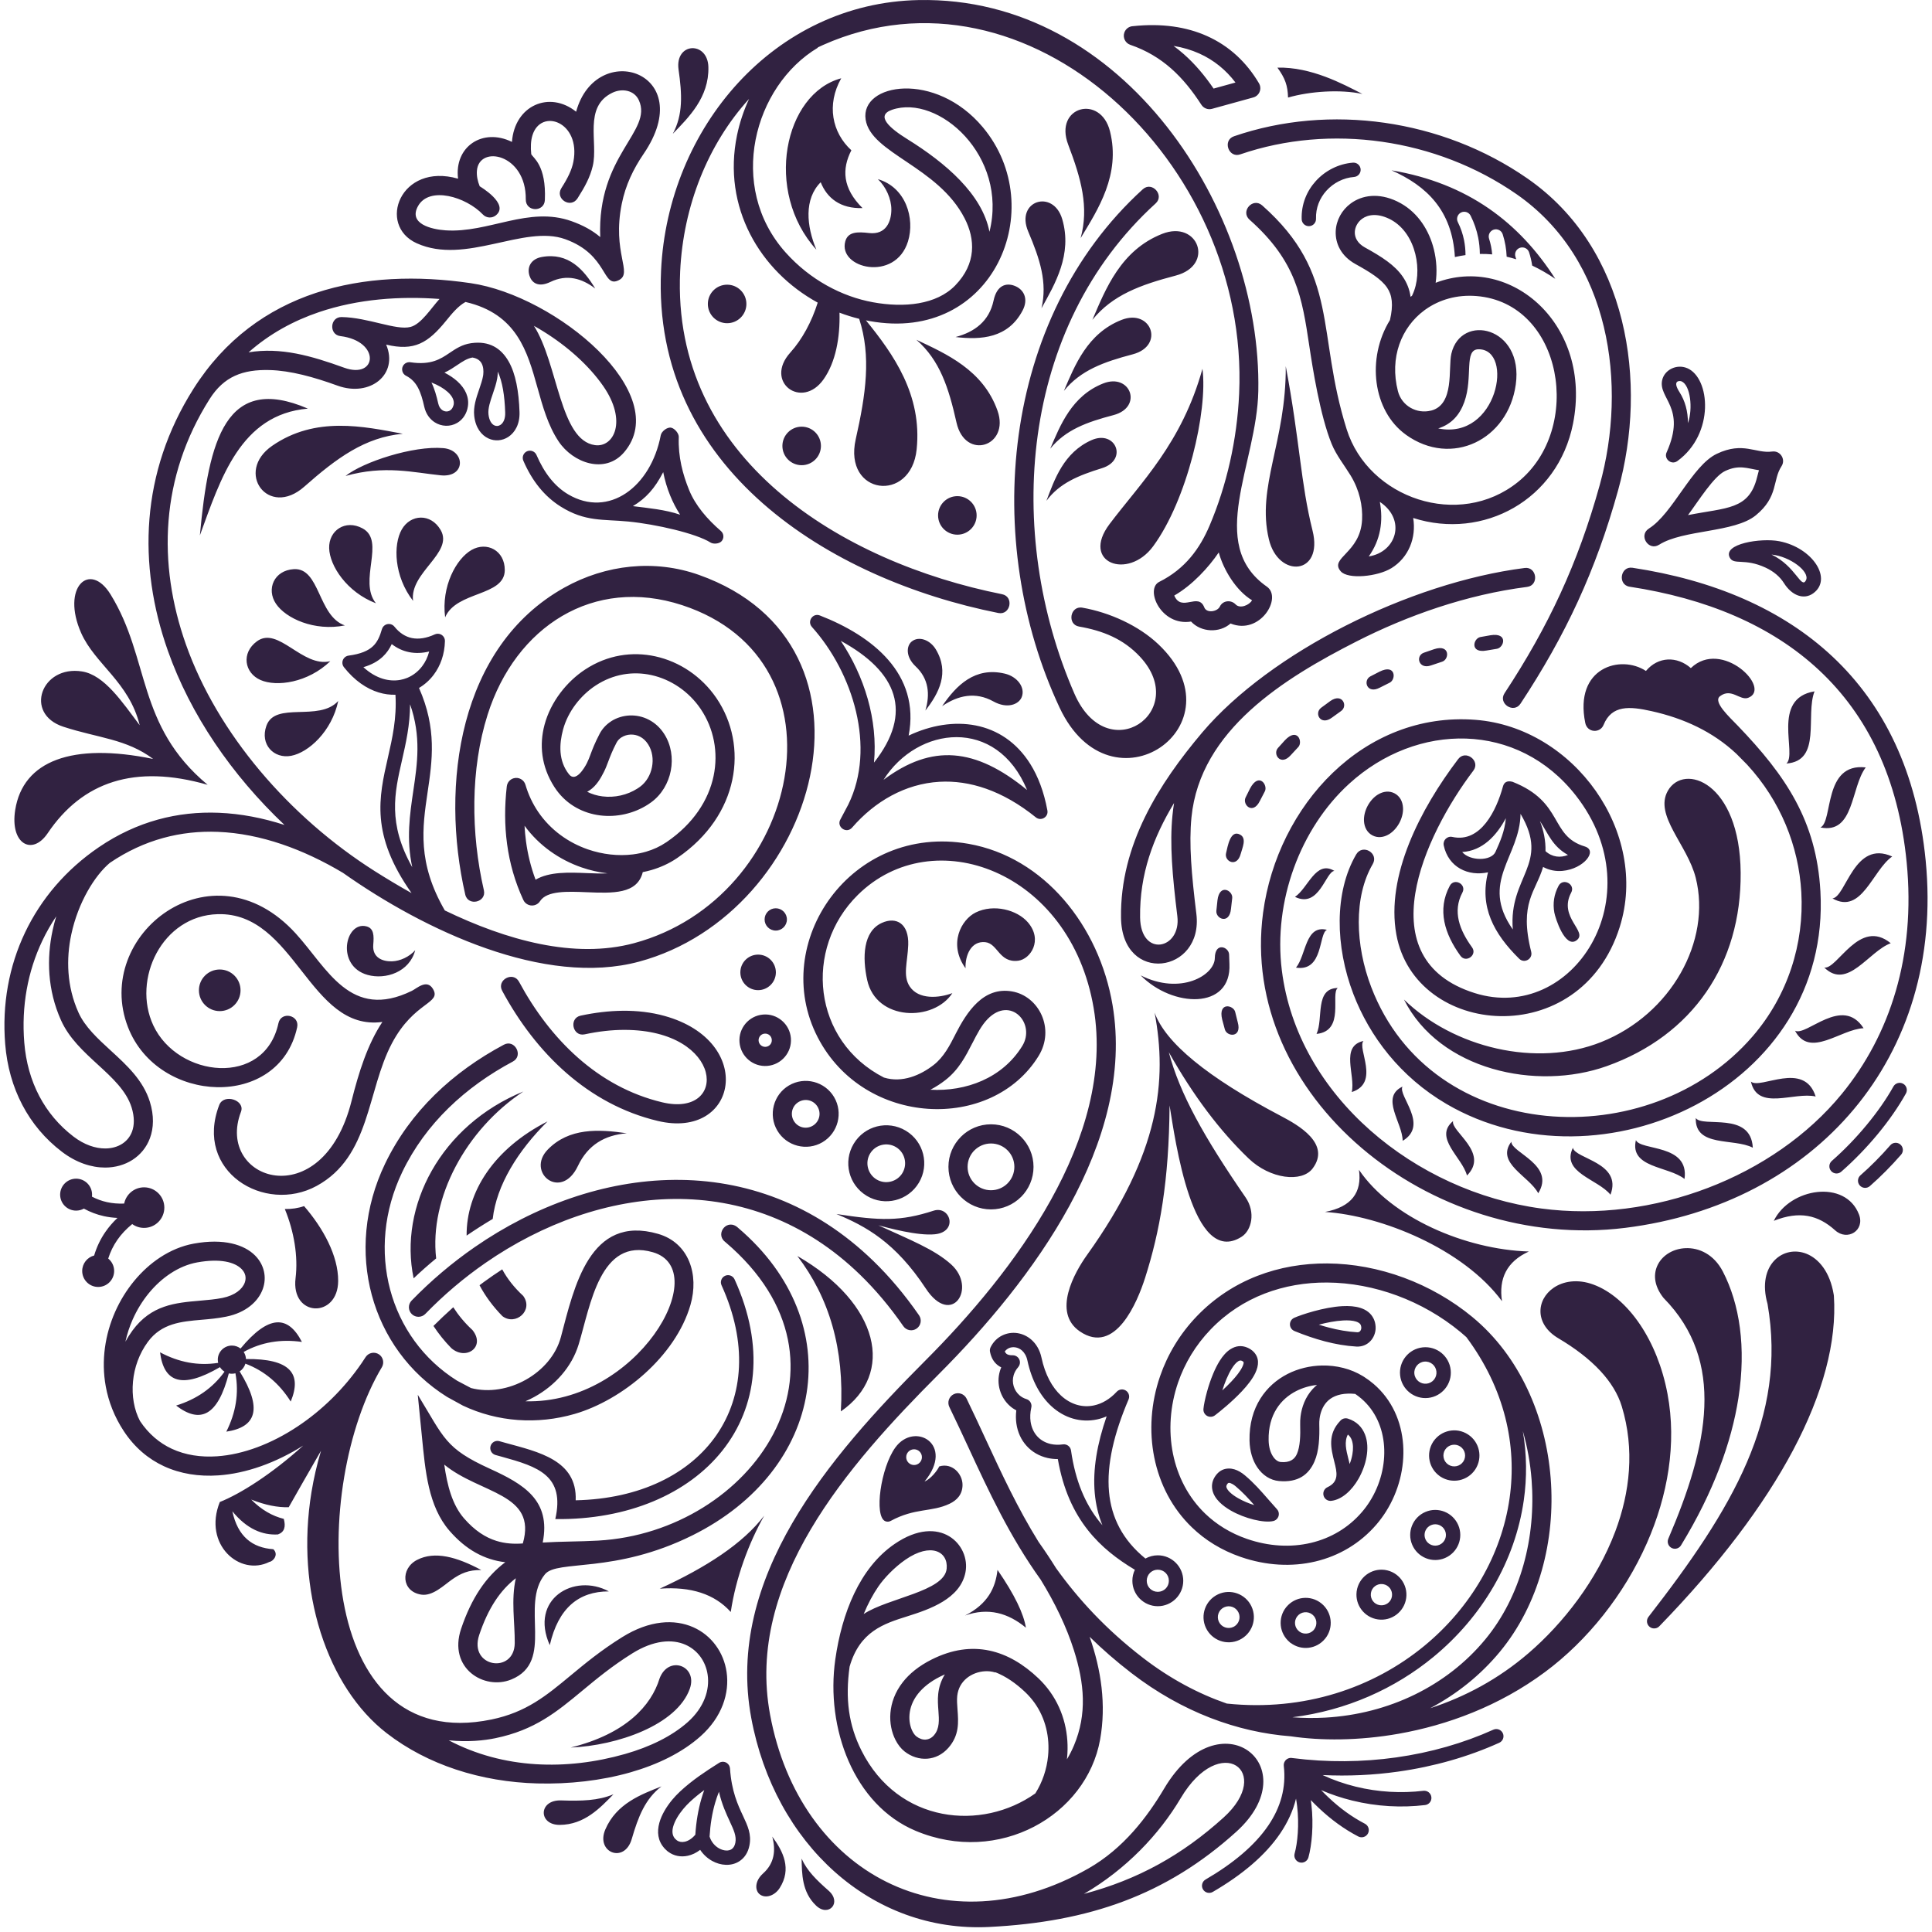 <svg xmlns="http://www.w3.org/2000/svg" xmlns:xlink="http://www.w3.org/1999/xlink" width="2000" zoomAndPan="magnify" viewBox="0 0 1500 1500" height="2000" preserveAspectRatio="xMidYMid meet" version="1.0"><defs><clipPath id="bbcc34d346"><path d="M 3.434 0 L 1496.547 0 L 1496.547 1496.25 L 3.434 1496.25 Z M 3.434 0 " clip-rule="nonzero"/></clipPath></defs><g clip-path="url(#bbcc34d346)"><path fill="#312241" d="M 841.555 1470.414 C 883.57 1459.324 917.914 1440.133 949.961 1411.148 C 989.324 1375.527 947.488 1344.188 916.676 1396.133 C 899.957 1424.305 874.262 1451.355 841.555 1470.414 Z M 733.961 838.602 C 730.836 841.043 726.902 843.703 722.355 846.07 C 749.957 847.547 778.254 837.172 793.703 812.062 C 804.336 794.758 784.703 772.812 766.77 791.207 C 762.016 796.074 758.578 802.828 755.039 809.742 L 755.016 809.742 C 749.809 819.957 744.43 830.469 733.961 838.602 Z M 713.547 1021.199 C 715.867 1024.57 715.023 1029.195 711.652 1031.512 C 708.277 1033.848 703.66 1032.996 701.34 1029.629 C 690.812 1014.43 679.578 1001.156 667.781 989.715 C 624.82 948.012 574.273 930.449 523.547 930.875 C 472.516 931.316 421.168 949.914 377.004 980.461 C 360.238 992.059 344.496 1005.395 330.219 1020.125 C 327.363 1023.055 322.656 1023.117 319.719 1020.266 C 316.785 1017.402 316.715 1012.703 319.574 1009.773 C 334.516 994.379 350.988 980.422 368.574 968.258 C 415.059 936.098 469.309 916.52 523.434 916.055 C 577.887 915.594 632.105 934.402 678.125 979.066 C 690.59 991.16 702.441 1005.164 713.547 1021.199 Z M 1019.141 1078.461 C 1020.184 1077.336 1021.309 1076.262 1022.523 1075.258 C 1016.934 1075.859 1011.414 1077.441 1006.391 1080.004 C 1000.277 1083.121 994.922 1087.719 991.133 1093.75 C 987.109 1100.152 984.754 1108.293 984.957 1118.188 C 985.047 1123.496 986.363 1127.832 988.41 1130.883 C 990.086 1133.41 992.207 1134.922 994.367 1135.113 C 1001.379 1135.742 1005.078 1133.066 1006.91 1128.875 C 1009.465 1123.055 1009.688 1114.445 1009.457 1106.141 C 1009.398 1104.008 1009.48 1101.82 1009.746 1099.668 C 1010.629 1092.602 1013.375 1084.75 1019.141 1078.461 Z M 1003.387 1333.281 C 1011.996 1333.941 1020.516 1334.027 1028.906 1333.555 C 1078.379 1330.785 1123.348 1308.855 1153.027 1272.984 L 1153.066 1272.945 C 1180.844 1239.355 1192.602 1193.375 1189.121 1148.828 C 1188.117 1136.016 1185.848 1123.336 1182.336 1111.121 C 1185.438 1129.211 1185.574 1147.289 1183.059 1164.875 C 1179.695 1188.34 1171.648 1210.941 1159.684 1231.57 C 1147.742 1252.145 1131.898 1270.801 1112.934 1286.418 C 1083.102 1310.973 1045.559 1328.016 1003.387 1333.281 Z M 97.371 1041.684 C 98.656 1035.742 100.574 1029.969 102.992 1024.492 C 109.625 1009.484 120.078 996.773 132.391 988.684 C 138.879 984.414 145.883 981.441 153.059 980.133 C 170.965 976.879 182.211 979.891 187.539 985.238 C 189.082 986.805 190.055 988.539 190.449 990.309 C 190.84 992.051 190.711 993.906 190.062 995.734 C 188.223 1000.93 182.395 1005.742 172.734 1007.707 C 167.32 1008.801 161.219 1009.332 155.18 1009.852 C 136.125 1011.5 117.52 1013.105 102.848 1033.027 C 100.809 1035.805 98.984 1038.703 97.371 1041.684 Z M 348.402 1351.18 C 363.078 1352.684 375.953 1351.324 384.566 1349.535 C 415.266 1343.191 432.105 1329.234 452.328 1312.461 C 463.246 1303.41 475.195 1293.484 490.879 1283.703 C 507.492 1273.336 521.867 1272.398 532.227 1276.973 C 536.934 1279.055 540.836 1282.273 543.758 1286.242 C 546.719 1290.273 548.664 1295.082 549.418 1300.27 C 551.129 1312.02 546.703 1325.703 533.961 1337.039 C 521.504 1348.082 504.508 1356.312 485.324 1361.781 C 439.793 1374.75 390.785 1373.457 348.402 1351.18 Z M 1392.109 1125.984 C 1369.293 1168.945 1334.484 1215.031 1288.543 1262.359 C 1286.609 1264.617 1283.234 1264.984 1280.852 1263.148 C 1278.426 1261.258 1277.984 1257.758 1279.879 1255.316 C 1312.234 1213.699 1339.336 1174.832 1356.309 1135.309 C 1373.078 1096.25 1379.977 1056.41 1372.305 1012.344 C 1367.922 996.965 1371.172 985.32 1377.719 978.535 C 1380.93 975.203 1384.906 973.043 1389.234 972.152 C 1393.512 971.277 1398.066 971.66 1402.441 973.379 C 1411.973 977.152 1420.809 987.41 1423.699 1005.164 C 1423.762 1005.453 1423.812 1005.75 1423.82 1006.062 C 1426.195 1041.645 1415.316 1082.277 1392.109 1125.984 Z M 1349.707 1085.426 C 1344.359 1119.77 1330.348 1158.488 1305.309 1199.508 C 1303.961 1202.031 1300.879 1203.152 1298.203 1201.996 C 1295.367 1200.785 1294.059 1197.508 1295.266 1194.676 C 1310.652 1158.852 1322.004 1124.168 1323.227 1092.328 C 1324.445 1061.125 1315.887 1032.465 1291.707 1007.859 C 1291.555 1007.707 1291.41 1007.531 1291.273 1007.355 C 1283.871 997.801 1283.566 988.668 1287.273 981.602 C 1289.25 977.828 1292.367 974.738 1296.164 972.578 C 1299.793 970.504 1304.098 969.262 1308.609 969.074 C 1319.043 968.617 1330.645 973.773 1337.625 987.23 C 1350.625 1012.293 1355.844 1046.043 1349.707 1085.426 Z M 682.012 1231.684 C 677.723 1237.91 673.863 1245.152 670.57 1253.117 C 689.754 1240.512 733.285 1235.652 734.988 1217.914 C 736.273 1204.613 722.699 1197.34 703.051 1210.887 C 694.098 1217.07 686.254 1225.516 682.012 1231.684 Z M 733.582 1299.996 C 732.387 1300.52 731.18 1301.09 729.961 1301.699 C 722.066 1305.652 716.484 1310.293 712.68 1315.125 C 708.512 1320.441 706.574 1326 706.141 1331.121 C 705.711 1336.148 706.711 1340.695 708.406 1344.082 C 709.312 1345.867 710.375 1347.262 711.477 1348.137 C 713.77 1349.922 716.371 1350.805 718.84 1350.617 C 721.07 1350.449 723.277 1349.383 725.109 1347.285 L 725.109 1347.262 C 729.621 1342.133 729.102 1335.199 728.586 1328.254 C 728.266 1324.008 727.93 1319.742 728.426 1315.176 C 728.699 1312.652 729.195 1310.277 729.887 1308.074 C 730.805 1305.129 732.062 1302.445 733.582 1299.996 Z M 803.828 1392.391 C 809.32 1383.719 812.719 1373.633 813.723 1363.305 C 815.113 1348.988 811.883 1334.199 803.18 1322.031 C 801.113 1319.164 798.746 1316.418 796.055 1313.848 C 788.637 1306.805 780.879 1301.465 772.746 1298.305 L 772.688 1298.496 C 771.355 1298.086 769.98 1297.797 768.602 1297.645 C 763.574 1297.113 758.188 1298.207 753.633 1300.816 C 749.266 1303.328 745.699 1307.258 744.07 1312.484 C 743.645 1313.832 743.348 1315.246 743.188 1316.738 C 742.855 1319.895 743.129 1323.523 743.395 1327.141 C 744.156 1337.219 744.914 1347.254 736.266 1357.09 L 736.262 1357.082 C 731.656 1362.305 725.891 1364.992 719.953 1365.441 C 713.777 1365.902 707.523 1363.918 702.305 1359.828 C 699.559 1357.668 697.078 1354.531 695.164 1350.715 C 692.316 1345.062 690.66 1337.746 691.32 1329.895 C 691.977 1322.129 694.836 1313.777 700.996 1305.938 C 706.008 1299.555 713.258 1293.508 723.344 1288.441 C 739.281 1280.445 754.188 1278.559 768.176 1281.512 C 782.02 1284.441 794.66 1292.047 806.285 1303.09 C 809.668 1306.316 812.656 1309.77 815.266 1313.43 C 826.152 1328.656 830.207 1347.004 828.488 1364.695 L 828.352 1365.949 C 830.402 1362.52 832.254 1358.914 833.848 1355.117 C 844.059 1330.793 841.949 1307.031 833.805 1281.297 C 828.008 1262.984 819.117 1244.574 807.98 1226.441 C 783.891 1192.875 767.805 1158.16 751.785 1123.582 C 747.062 1113.387 742.328 1103.203 737.074 1092.379 C 735.27 1088.691 736.809 1084.242 740.496 1082.438 C 744.191 1080.645 748.637 1082.188 750.438 1085.867 C 755.305 1095.863 760.281 1106.602 765.262 1117.359 C 777.652 1144.102 790.09 1170.93 806.352 1197.133 C 811.023 1203.715 815.562 1210.477 819.863 1217.43 C 837.18 1241.609 858.715 1265.082 887.582 1287.277 C 908.508 1303.379 930.441 1315.023 952.531 1322.656 C 1012.645 1328.914 1066.414 1310.316 1105.875 1277.816 C 1123.789 1263.074 1138.758 1245.441 1150.047 1225.984 C 1161.297 1206.574 1168.879 1185.336 1172.02 1163.316 C 1177.906 1122.195 1168.332 1078.238 1138.477 1038.137 C 1136.969 1036.762 1135.426 1035.43 1133.859 1034.129 L 1133.859 1034.113 L 1133.812 1034.102 C 1104.469 1009.828 1066.938 995.992 1030.465 995.75 C 996.938 995.52 964.297 1006.824 939.973 1032.145 C 928.215 1044.352 919.809 1058.5 914.703 1073.266 C 908.406 1091.52 907.098 1110.758 910.688 1128.625 C 914.258 1146.285 922.637 1162.617 935.746 1175.227 C 944.461 1183.594 955.27 1190.348 968.141 1194.801 C 985.094 1200.664 1002.27 1201.562 1017.84 1197.871 C 1033.16 1194.25 1046.926 1186.16 1057.398 1173.957 C 1059.684 1171.297 1061.758 1168.48 1063.598 1165.547 C 1071.73 1152.621 1075.602 1137.305 1074.59 1122.773 C 1073.602 1108.633 1067.906 1095.277 1056.891 1085.824 C 1055.414 1084.547 1053.832 1083.352 1052.168 1082.227 C 1050.113 1082.027 1048.266 1081.953 1046.598 1082.004 C 1038.66 1082.227 1033.418 1084.871 1030.07 1088.508 C 1026.707 1092.184 1025.066 1097.035 1024.512 1101.469 C 1024.312 1103.074 1024.246 1104.512 1024.281 1105.738 C 1024.555 1115.777 1024.176 1126.441 1020.508 1134.801 C 1016.121 1144.797 1007.965 1151.223 993.027 1149.875 C 986.312 1149.266 980.281 1145.426 976.082 1139.137 C 972.551 1133.863 970.301 1126.77 970.125 1118.484 C 969.867 1105.477 973.082 1094.578 978.574 1085.848 C 983.891 1077.395 991.27 1071.027 999.652 1066.746 C 1007.883 1062.547 1017.141 1060.363 1026.383 1060.176 C 1037.586 1059.953 1048.805 1062.699 1058.152 1068.434 C 1058.504 1068.609 1058.824 1068.824 1059.129 1069.043 C 1061.781 1070.738 1064.246 1072.582 1066.543 1074.543 C 1080.797 1086.781 1088.152 1103.836 1089.406 1121.793 C 1090.641 1139.355 1085.953 1157.855 1076.148 1173.457 C 1073.922 1177.008 1071.418 1180.406 1068.68 1183.602 C 1056.078 1198.281 1039.555 1208.012 1021.223 1212.348 C 1003.023 1216.645 983.023 1215.617 963.309 1208.809 C 948.281 1203.613 935.645 1195.719 925.469 1185.906 C 910.102 1171.16 900.297 1152.113 896.168 1131.531 C 892.062 1111.129 893.535 1089.191 900.695 1068.449 C 906.496 1051.648 916 1035.652 929.27 1021.848 C 956.648 993.383 993.125 980.688 1030.527 980.93 C 1070.414 981.191 1111.375 996.25 1143.301 1022.645 L 1143.285 1022.652 L 1143.328 1022.684 C 1179.688 1052.766 1200.172 1099.43 1203.945 1147.672 L 1203.945 1147.699 C 1207.719 1195.848 1194.848 1245.746 1164.512 1282.418 L 1164.484 1282.461 C 1149.574 1300.48 1131.145 1315.27 1110.355 1326.262 C 1137.281 1317.527 1163.312 1303.676 1186.77 1283.488 C 1213.422 1260.562 1239.738 1227.141 1254.055 1189.117 C 1265.52 1158.66 1269.246 1125.27 1259.184 1092.016 C 1256.168 1082.066 1250.383 1072.906 1242.652 1064.539 C 1233.875 1055.047 1222.574 1046.543 1209.922 1039.051 C 1200.711 1033.59 1196.496 1026.34 1196.051 1019.273 C 1195.812 1015.465 1196.672 1011.723 1198.445 1008.375 C 1200.195 1005.105 1202.82 1002.191 1206.137 999.895 C 1213.613 994.73 1224.703 992.766 1237.109 997.324 C 1250.402 1002.207 1263.129 1013.16 1273.422 1028.492 C 1283.141 1042.961 1290.754 1061.391 1294.664 1082.293 C 1301.898 1120.844 1294.887 1161.277 1278.641 1198.086 C 1261.031 1237.957 1232.543 1273.676 1199.555 1298.156 C 1163.773 1324.738 1123.469 1339.426 1086.016 1346.059 C 1054.746 1351.598 1025.379 1351.512 1002.223 1348.074 C 960.891 1344.902 917.969 1329.371 878.508 1299.023 C 866.504 1289.789 855.734 1280.371 845.98 1270.801 C 855.047 1296.688 858.934 1323.672 854.137 1350.531 C 843.57 1409.566 775.418 1448.523 710.887 1421.438 C 662.82 1401.273 640.93 1341.633 648.527 1288.336 C 653.602 1252.773 667.238 1217.398 694.621 1198.688 C 729.977 1174.52 753.707 1199.629 749.586 1220.766 C 745.539 1241.371 721.648 1249.48 704.57 1254.859 C 686.188 1260.656 667.492 1266.551 659.625 1294.008 C 656.156 1319.004 658.879 1339.336 668.875 1359.211 C 697.469 1416.023 762.426 1421.84 803.828 1392.391 Z M 539.855 1424.449 C 537.238 1427.539 534.355 1429.324 531.656 1429.91 C 529.32 1430.43 527.125 1430.027 525.465 1428.785 L 525.184 1428.551 C 524.797 1428.23 524.469 1427.926 524.211 1427.652 L 523.996 1427.449 C 521.867 1424.977 521.691 1421.676 522.652 1418.176 C 523.883 1413.648 526.91 1408.797 530.426 1404.535 C 532.145 1402.477 533.863 1400.648 535.496 1399.121 C 539.02 1395.812 542.816 1392.73 546.77 1389.812 C 545.988 1391.973 545.266 1394.168 544.602 1396.414 C 542.039 1405.191 540.496 1414.57 539.855 1424.449 Z M 566.676 1414.281 C 563.848 1408.242 560.508 1401.055 558.188 1391.125 C 557.086 1393.852 556.133 1396.648 555.289 1399.516 C 552.887 1407.695 551.473 1416.539 550.914 1425.91 C 552.254 1430.156 555.086 1433.297 558.301 1435.086 C 560.121 1436.09 562.035 1436.668 563.824 1436.727 C 565.375 1436.797 566.812 1436.469 567.969 1435.73 C 569.359 1434.84 570.449 1433.184 570.938 1430.656 C 571.91 1425.562 569.645 1420.699 566.652 1414.297 Z M 566.773 1373.039 C 566.652 1371.367 565.801 1369.762 564.289 1368.758 C 562.324 1367.457 559.84 1367.578 558.02 1368.855 C 552.84 1372.125 547.707 1375.449 542.723 1378.996 C 537.621 1382.652 532.637 1386.578 527.898 1391.012 C 525.785 1392.992 523.699 1395.18 521.836 1397.426 C 517.457 1402.727 513.621 1409 511.91 1415.254 C 510 1422.289 510.68 1429.219 515.789 1434.918 C 515.879 1435.047 515.988 1435.168 516.094 1435.281 C 516.727 1435.953 517.379 1436.566 518.07 1437.145 C 518.215 1437.258 518.477 1437.457 518.84 1437.723 C 523.121 1440.91 528.5 1442.012 534.008 1440.812 C 537.262 1440.113 540.531 1438.59 543.621 1436.219 C 546.094 1439.938 549.348 1442.836 552.895 1444.812 C 556.238 1446.668 559.891 1447.719 563.43 1447.84 C 567.199 1447.992 570.859 1447.109 573.977 1445.102 C 577.852 1442.613 580.754 1438.547 581.875 1432.758 C 583.539 1424.109 580.609 1417.84 576.762 1409.578 L 576.754 1409.578 C 572.906 1401.344 567.961 1390.738 566.773 1373.039 Z M 385.316 1196.312 C 376.98 1193.703 368.555 1188.395 360.23 1178.805 C 351.105 1168.297 347.234 1153.344 344.93 1137.129 C 372.805 1159.984 417.242 1159.254 405.906 1198.336 C 399.102 1198.852 392.164 1198.465 385.316 1196.312 Z M 400.492 1225.332 C 396.629 1242.324 399.816 1259.676 399.641 1275.754 C 399.367 1299.996 363.57 1294.648 372.074 1269.312 C 379.02 1248.637 388.352 1234.688 400.492 1225.332 Z M 562.621 963.895 L 563.527 964.668 L 563.535 964.668 C 674.578 1059.406 583.781 1189.414 464.379 1196.121 C 450.254 1196.922 435.785 1196.746 421.363 1197.621 C 427.945 1164.73 406.465 1152.234 380.344 1140.324 C 345.477 1124.434 344.988 1116.574 324.352 1082.871 L 327.547 1115.086 C 330.195 1141.836 332.414 1169.41 349.004 1188.516 C 361.793 1203.234 376.074 1211.008 392.293 1212.91 C 377.406 1224.07 366.074 1240.598 358.004 1264.594 C 347.711 1295.25 375.961 1312.57 397.008 1303.934 C 431.102 1289.969 403.406 1246.211 423.113 1222.258 C 432.613 1210.711 476.922 1222.176 537.605 1192.039 C 639.66 1141.363 660.129 1027.504 573.148 953.352 C 564.781 945.426 555.168 957.586 562.621 963.895 Z M 384.688 1129.652 L 389.836 1131.066 C 417.781 1138.77 438.797 1145.641 431.129 1179.418 C 543.949 1180.828 618.02 1098.078 570.312 993.27 C 569.035 990.484 565.734 989.246 562.949 990.523 C 560.148 991.801 558.918 995.094 560.203 997.895 C 600.898 1087.305 546.906 1162.707 446.961 1164.824 C 448.215 1133.59 417.707 1127.211 392.801 1120.34 C 391.77 1120.059 390.641 1119.746 387.738 1118.926 C 384.777 1118.082 381.691 1119.793 380.852 1122.758 C 380.008 1125.719 381.734 1128.805 384.688 1129.652 Z M 421.797 257.254 C 419.418 255.777 417.004 254.355 414.555 252.996 C 433.398 282.66 434.578 341.836 461.945 345.602 C 476.562 347.609 487.266 326.914 468.266 299.629 C 457.129 283.672 440.48 268.824 421.797 257.254 Z M 247.582 242.363 C 227.973 249.023 209.352 259.086 192.984 273.547 C 218.008 269.441 241.594 276.211 267.199 285.48 C 292.848 294.77 295.738 264.801 264.246 260.938 C 255.285 259.832 256.094 246.012 265.242 246.164 C 285.766 246.477 307.52 256.715 318.672 253.848 C 327.008 251.719 334.699 239.266 341.238 232.109 C 310.707 229.84 277.945 232.055 247.582 242.363 Z M 453.918 803.062 C 464.613 800.766 475.09 799.566 485.035 799.594 C 562.242 799.762 565.855 868.16 514.102 855.82 C 464.172 843.918 427.062 806.914 402.973 762.227 C 398.43 753.789 385.348 760.832 389.898 769.262 C 415.973 817.629 456.512 857.375 510.672 870.289 C 572.801 885.113 587.016 808.539 516.012 788.785 C 495.168 782.992 472.488 783.918 450.84 788.535 C 441.461 790.535 444.531 805.059 453.918 803.062 Z M 414.875 1084.551 C 430.934 1075.715 443.969 1061.262 449.281 1043.758 C 458.414 1013.746 465.793 960.324 506.875 972.23 C 554.559 986.059 494.711 1090.332 407.961 1087.938 C 410.328 1086.918 412.625 1085.785 414.875 1084.551 Z M 359.395 1091.309 L 347.082 1084.547 C 287.965 1047.523 266.508 971.172 298.941 903.582 C 318.52 862.789 351.59 832.242 391.219 811.09 C 399.656 806.578 406.629 819.66 398.195 824.172 C 361.434 843.797 330.445 872.184 312.312 909.973 C 283.27 970.488 302.074 1038.875 354.93 1071.988 L 365.688 1077.668 C 393.793 1085.039 427.996 1066.273 435.512 1037.949 C 445.742 999.406 457.699 942.527 510.996 957.984 C 534.828 964.898 542.93 989.504 536.047 1013.227 C 524.469 1053.086 483.016 1087.07 446.191 1097.758 C 417.156 1106.184 386.375 1104.062 359.395 1091.309 Z M 673.902 906.738 C 674.816 910.375 677.121 913.668 680.574 915.738 C 684.035 917.805 688.02 918.27 691.68 917.355 C 695.316 916.438 698.602 914.141 700.668 910.688 L 700.668 910.68 C 702.73 907.219 703.203 903.23 702.281 899.582 C 701.371 895.945 699.074 892.66 695.617 890.59 C 692.16 888.523 688.164 888.051 684.516 888.961 C 680.879 889.875 677.594 892.18 675.523 895.641 C 673.445 899.094 672.984 903.086 673.902 906.738 Z M 756.57 918.789 C 759.848 922.066 764.387 924.098 769.395 924.098 C 774.422 924.098 778.961 922.074 782.246 918.793 L 782.227 918.789 C 785.512 915.508 787.551 910.969 787.551 905.949 C 787.551 900.926 785.52 896.379 782.246 893.102 C 778.961 889.828 774.422 887.801 769.395 887.801 C 764.387 887.801 759.848 889.828 756.57 893.117 L 756.547 893.102 C 753.27 896.379 751.238 900.926 751.238 905.949 C 751.238 910.969 753.273 915.508 756.57 918.789 Z M 769.395 938.98 C 778.496 938.98 786.742 935.277 792.723 929.301 L 792.754 929.301 C 798.73 923.328 802.426 915.066 802.426 905.949 C 802.426 896.852 798.73 888.605 792.754 882.617 L 792.723 882.59 C 786.742 876.609 778.496 872.906 769.395 872.906 C 760.281 872.906 752.012 876.609 746.043 882.59 L 746.043 882.617 C 740.062 888.605 736.367 896.852 736.367 905.949 C 736.367 915.066 740.062 923.328 746.043 929.301 C 752.012 935.277 760.281 938.98 769.395 938.98 Z M 603.508 877.789 C 607.082 883.859 612.816 887.906 619.184 889.547 C 625.52 891.176 632.488 890.398 638.555 886.824 C 644.609 883.25 648.672 877.516 650.316 871.156 C 651.945 864.812 651.168 857.844 647.586 851.773 C 644.004 845.715 638.273 841.66 631.91 840.016 C 625.57 838.387 618.613 839.164 612.543 842.746 L 612.535 842.746 C 606.473 846.32 602.418 852.059 600.781 858.414 C 599.148 864.75 599.922 871.719 603.508 877.789 Z M 616.285 870.219 L 616.293 870.234 C 617.812 872.809 620.203 874.52 622.84 875.195 C 625.504 875.871 628.434 875.547 630.996 874.031 C 633.566 872.512 635.27 870.129 635.945 867.488 C 636.641 864.828 636.305 861.898 634.793 859.336 C 633.277 856.766 630.898 855.055 628.258 854.367 C 625.594 853.684 622.66 854.027 620.09 855.539 C 617.516 857.055 615.812 859.441 615.137 862.082 C 614.453 864.738 614.785 867.672 616.285 870.219 Z M 590.18 804.297 C 589.328 805.293 588.855 806.648 588.984 808.078 C 589.094 809.484 589.77 810.707 590.766 811.547 C 591.762 812.398 593.109 812.875 594.555 812.754 C 595.945 812.633 597.184 811.965 598.023 810.969 C 598.867 809.973 599.336 808.641 599.215 807.211 C 599.102 805.781 598.434 804.547 597.438 803.711 C 596.441 802.859 595.094 802.387 593.656 802.508 L 593.648 802.508 C 592.25 802.617 591.023 803.293 590.18 804.297 Z M 574.152 809.242 C 573.703 803.758 575.539 798.605 578.84 794.695 C 582.164 790.781 586.977 788.141 592.492 787.691 L 592.508 787.691 C 597.977 787.242 603.133 789.062 607.027 792.379 C 610.945 795.695 613.594 800.492 614.047 805.984 L 614.047 806.078 C 614.48 811.539 612.656 816.672 609.355 820.559 C 606.039 824.469 601.223 827.117 595.711 827.57 C 590.227 828.02 585.066 826.195 581.168 822.887 C 577.25 819.57 574.609 814.762 574.152 809.242 Z M 588.59 768.746 C 596.211 768.746 602.387 762.574 602.387 754.945 C 602.387 747.332 596.211 741.156 588.59 741.156 C 580.977 741.156 574.801 747.332 574.801 754.945 C 574.801 762.574 580.977 768.746 588.59 768.746 Z M 602.289 722.504 C 607.074 722.504 610.953 718.633 610.953 713.848 C 610.953 709.066 607.074 705.184 602.289 705.184 C 597.504 705.184 593.633 709.066 593.633 713.848 C 593.633 718.633 597.504 722.504 602.289 722.504 Z M 672.961 928.453 C 665.961 924.27 661.32 917.652 659.48 910.344 C 657.648 903.043 658.605 895.023 662.797 888.027 C 666.98 881.031 673.598 876.383 680.918 874.547 C 688.219 872.715 696.234 873.676 703.234 877.859 C 710.223 882.039 714.871 888.668 716.703 895.984 C 718.535 903.285 717.578 911.301 713.402 918.301 L 713.395 918.301 C 709.219 925.297 702.586 929.938 695.277 931.77 C 687.98 933.605 679.957 932.652 672.961 928.469 Z M 170.211 857.93 C 150.457 909.438 205.359 942.824 245.863 920.734 C 287.691 897.922 284.793 846.816 304.301 810 C 321.598 777.34 343.102 779.371 336.121 767.762 C 331.367 759.883 323.668 767.375 319.789 769.277 C 272.004 792.645 254.199 751.742 229.602 724.758 C 164.438 653.25 71.66 726.094 99.379 797.504 C 122.656 857.496 216.859 861.715 230.711 797.578 C 232.773 788.012 218.242 784.871 216.176 794.43 C 205.406 844.344 138.051 836.789 119.027 796.098 C 102.324 760.379 125.805 710.891 169.121 709.75 C 229.289 708.168 239.977 801.102 296.871 793.434 C 285.309 810.961 278.594 832.348 272.926 854.848 C 250.297 944.719 166.809 916.27 187.082 863.223 C 190.57 854.086 173.703 848.777 170.211 857.93 Z M 43.664 711.43 C 39.578 717.492 35.973 723.82 32.855 730.395 C 21.496 754.27 16.57 781.25 18.844 809.414 C 20.066 824.613 24.016 838.652 30.504 851.016 C 36.918 863.215 45.824 873.84 57.074 882.438 C 65.457 888.824 74.066 891.688 81.656 891.664 C 86.66 891.664 91.195 890.395 94.84 888.059 C 98.301 885.844 100.992 882.617 102.5 878.586 C 104.371 873.59 104.477 867.246 102.18 859.832 C 98.141 846.875 87.059 836.723 75.93 826.523 C 64.809 816.32 53.641 806.09 47.375 792.141 C 36.785 768.594 36.172 744.121 40.832 722.352 C 41.633 718.625 42.574 714.984 43.664 711.43 Z M 471.621 678.062 C 464.863 677.262 458.109 675.719 451.547 673.453 C 434.484 667.543 418.641 656.695 407.254 641.117 C 407.469 645.203 407.848 649.262 408.395 653.301 C 409.75 663.352 412.176 673.262 415.812 682.996 C 426.59 676.691 441.621 677.293 455.965 677.887 C 461.555 678.113 466.988 678.336 471.621 678.062 Z M 457.746 613.613 C 457.16 614.016 456.527 614.402 455.898 614.738 C 459.617 616.625 463.648 617.797 467.785 618.312 C 477.172 619.484 487.023 617.285 494.984 612.168 C 495.641 611.758 496.266 611.324 496.855 610.898 C 501.832 607.262 505.035 601.602 506.207 595.539 C 507.383 589.461 506.488 583.059 503.238 577.945 C 501.461 575.141 499.277 573.176 496.957 571.977 C 494.574 570.719 491.965 570.203 489.449 570.324 C 486.984 570.438 484.598 571.176 482.594 572.461 L 482.582 572.438 C 480.938 573.48 479.566 574.895 478.68 576.602 C 475.43 582.828 473.758 587.25 472.355 590.984 L 472.352 590.984 C 471.215 594.012 470.219 596.656 468.852 599.352 C 466.324 604.316 463.215 609.914 457.746 613.613 Z M 441.816 601.215 C 433.398 590.695 434.188 577.52 437.133 566.535 C 440.949 552.289 450.945 539.777 462.453 532.23 C 476.223 523.203 491.504 521.027 505.605 524.109 C 520.793 527.41 534.637 536.758 543.805 550.137 L 544.039 550.449 L 544.016 550.457 C 554.18 565.48 557.891 584.152 554.02 602.539 C 550.102 621.129 538.387 639.512 517.691 653.676 L 517.168 654.039 L 517.168 654.016 C 512.449 657.219 507.203 659.625 501.641 661.242 C 498.441 662.18 495.125 662.863 491.746 663.305 C 491.594 663.312 491.441 663.328 491.305 663.367 C 479.973 664.75 467.863 663.418 456.359 659.441 C 441.309 654.215 427.383 644.418 417.773 630.238 C 413.598 624.055 410.23 617.066 407.961 609.301 C 406.828 605.375 402.715 603.109 398.789 604.25 C 395.82 605.109 393.797 607.664 393.48 610.555 L 393.465 610.555 C 391.754 625.586 391.691 640.539 393.691 655.273 C 395.691 670.098 399.77 684.625 406.312 698.734 C 408.023 702.453 412.441 704.082 416.168 702.363 C 417.562 701.723 418.656 700.707 419.402 699.48 C 424.84 691.465 440.578 692.102 455.395 692.711 C 475.734 693.539 494.797 694.324 499.047 677.117 C 501.324 676.668 503.559 676.129 505.773 675.484 C 512.875 673.414 519.547 670.371 525.488 666.348 L 525.48 666.34 L 525.512 666.324 L 526.066 665.945 C 550.164 649.43 563.891 627.715 568.547 605.559 C 573.27 583.195 568.738 560.461 556.34 542.152 L 556.324 542.16 C 556.238 542.023 556.164 541.891 556.074 541.77 C 544.746 525.234 527.594 513.68 508.738 509.574 C 490.945 505.688 471.648 508.418 454.324 519.789 C 440.016 529.176 427.57 544.797 422.777 562.695 C 418.672 578.016 420.07 594.93 430.422 611.043 C 430.957 611.871 431.535 612.699 432.129 613.527 C 440.625 625.137 452.992 631.457 465.984 633.086 C 478.723 634.668 492.133 631.664 503.004 624.672 C 503.871 624.117 504.762 623.5 505.629 622.871 C 513.75 616.93 518.953 607.906 520.801 598.34 C 522.656 588.695 521.129 578.379 515.789 569.988 C 512.559 564.887 508.387 561.219 503.816 558.832 C 498.996 556.305 493.77 555.266 488.75 555.492 C 483.668 555.742 478.754 557.281 474.633 559.895 L 474.648 559.926 L 474.633 559.934 C 470.852 562.332 467.68 565.648 465.535 569.746 C 461.777 576.949 459.98 581.719 458.469 585.758 L 458.477 585.758 L 458.469 585.789 C 457.57 588.176 456.781 590.277 455.594 592.605 C 453.691 596.348 446.969 607.656 441.816 601.215 Z M 312.055 590.473 C 306.297 615.719 300.934 639.262 320.07 673.301 C 315.363 651.395 318.145 632.5 320.93 613.719 C 324.035 592.68 327.121 571.793 318.383 546.812 C 318.32 563 315.125 576.965 312.055 590.473 Z M 319.539 693.402 C 287.531 647.984 294.086 619.203 301.199 588.031 C 304.59 573.133 308.121 557.645 307.031 539.398 C 302.781 539.527 298.391 538.965 293.98 537.609 C 284.656 534.758 275.27 528.461 266.992 517.969 L 267 517.961 C 266.414 517.203 265.996 516.273 265.859 515.238 C 265.465 512.195 267.617 509.406 270.652 509.012 C 280.062 507.777 285.828 505.238 289.531 501.754 C 293.121 498.398 295 493.781 296.527 488.488 L 296.543 488.496 C 296.848 487.422 297.473 486.426 298.406 485.68 C 300.805 483.75 304.309 484.129 306.227 486.527 C 310.168 491.445 314.793 494.383 319.871 495.395 C 325.184 496.453 331.168 495.484 337.574 492.535 C 338.309 492.207 339.133 492.016 339.992 492.031 C 343.059 492.094 345.508 494.641 345.445 497.707 C 345.219 508.008 341.945 516.996 336.676 523.957 C 333.535 528.117 329.668 531.555 325.312 534.125 C 339.285 565.691 335.641 590.43 331.953 615.324 C 327.949 642.465 323.902 669.84 345.367 706.875 C 393.191 729.969 445.879 744.77 492.355 732.258 C 621.375 697.496 662.008 513.199 529.586 469.828 C 460.82 447.309 400.285 486.512 378.602 554.816 C 365.16 597.152 365.52 647.09 375.695 691.234 C 377.816 700.574 363.359 703.887 361.223 694.535 C 341.695 609.48 356.176 501.996 438.129 456.23 C 470.449 438.188 508.305 434.156 542.691 446.363 C 695.383 500.59 635.371 709.109 496.188 746.609 C 422.984 766.316 329.906 722.605 266.277 677.68 C 235.777 659.473 202.484 647.172 169.234 645.855 C 140.75 644.715 112.164 651.66 85.285 669.922 C 73.641 679.68 60.695 700.492 55.363 725.426 C 51.293 744.473 51.793 765.77 60.914 786.094 C 65.934 797.277 75.953 806.449 85.922 815.586 C 98.574 827.176 111.16 838.715 116.355 855.418 C 119.688 866.16 119.363 875.789 116.387 883.754 C 113.719 890.902 108.949 896.621 102.793 900.562 C 96.816 904.379 89.543 906.48 81.656 906.496 C 71 906.512 59.188 902.723 48.066 894.227 C 35.059 884.316 24.77 872.031 17.367 857.93 C 9.922 843.75 5.402 827.785 4.027 810.578 C 1.539 779.82 6.953 750.277 19.422 724.051 C 31.852 697.93 51.23 675.148 76.727 657.781 C 106.516 637.488 138.219 629.77 169.82 631.039 C 187.004 631.723 204.133 635.07 220.883 640.5 C 179.762 601.551 147.855 554.816 130.352 505.297 C 106.727 438.508 109.176 366.695 150.184 301.918 C 199.031 224.789 282.973 207.77 365.418 219.84 C 432.105 229.59 523.281 306.035 484.496 351.223 C 469.793 368.344 444.859 359.523 433.656 342.637 C 425.48 330.328 421.402 315.746 417.266 300.891 C 409.43 272.84 401.285 243.684 361.41 234.449 C 355.594 237.66 350.844 243.504 346.266 249.133 C 332.324 266.297 321.645 272.816 299.816 267.547 C 309.633 290.828 287.211 308.508 262.133 299.441 C 243.598 292.715 225.629 287.75 209.398 287.309 C 188.48 286.746 173.859 292.258 162.746 309.82 C 124.41 370.367 122.184 437.664 144.355 500.355 C 168.789 569.441 224.383 634.203 291.129 676.457 C 300.203 682.199 309.711 687.91 319.539 693.402 Z M 333.207 505.824 C 327.82 507.141 322.617 507.312 317.691 506.34 C 312.812 505.367 308.266 503.281 304.148 500.074 C 302.469 503.672 300.262 506.949 297.152 509.879 C 293.484 513.324 288.68 516.082 282.137 518 C 287.066 522.52 292.184 525.434 297.199 526.977 C 301.852 528.391 306.434 528.633 310.699 527.883 C 310.812 527.852 310.926 527.82 311.059 527.805 C 311.945 527.629 312.77 527.418 313.508 527.211 C 314.387 526.945 315.195 526.672 315.926 526.383 L 316.152 526.301 C 320.688 524.438 324.695 521.324 327.785 517.238 C 330.238 514.008 332.105 510.16 333.207 505.824 Z M 946.234 428.922 C 949.84 442.121 959.469 458.414 972.086 466.059 C 970.004 469.793 962.785 472.902 959.301 469.242 C 955.781 465.531 949.406 466.078 947.062 470.965 C 945.184 474.895 936.863 476.363 935 471.57 C 930.359 459.59 917.301 475.617 911.691 462.383 C 925.871 454.25 938.527 440.285 946.234 428.922 Z M 887.254 146.945 C 894.344 140.496 904.336 151.473 897.25 157.922 C 791.512 254.129 779.93 414.066 834.145 538.508 C 859.871 597.523 924.504 552.191 885.133 509.93 C 872.102 495.941 856.152 489.66 837.766 486.449 C 828.32 484.801 830.875 470.141 840.324 471.793 C 861.508 475.504 884.09 485.688 899.461 500.316 C 965.324 562.918 862.707 634.766 822.668 549.414 C 762.379 420.875 776.68 247.504 887.254 146.945 Z M 1180.508 546.344 C 1215.695 492.961 1238.926 443.109 1256.277 380.699 C 1279.566 296.961 1264.133 192.875 1185.887 138.559 C 1119.535 92.5 1032.414 80.262 958.062 105.805 C 948.988 108.906 953.809 122.98 962.883 119.867 C 1032.855 95.84 1115.02 107.426 1177.461 150.773 C 1250.312 201.34 1263.633 298.883 1241.977 376.75 C 1225.098 437.457 1202.285 486.305 1168.125 538.211 C 1162.879 546.191 1175.262 554.328 1180.508 546.344 Z M 1265.258 455.523 C 1383.469 473.527 1467.543 539.008 1480.328 669.52 C 1487.418 742.047 1467.527 803.438 1429.953 849.332 C 1377.246 913.707 1283.262 949.867 1196.582 938.273 C 1099.176 925.238 1007.395 851.348 995.203 753.281 C 988.555 699.848 1009.383 643.262 1047.504 608.492 C 1100.141 560.469 1178.473 559.949 1223.539 617.695 C 1284.832 696.211 1220.77 794.895 1144.941 771.02 C 1061.613 744.77 1105.57 648.867 1143.906 598.324 C 1149.688 590.711 1137.891 581.758 1132.109 589.371 C 1102.711 628.117 1075.883 679.934 1084.121 725.523 C 1098.535 805.188 1226.961 816.855 1257.547 719.75 C 1280.648 646.395 1222.086 564.809 1145.648 558.879 C 1058.688 552.113 991.781 625.516 980.652 708.645 C 961.668 850.488 1109.875 972.199 1261.754 953.312 C 1409.156 934.965 1510.062 821.176 1495.086 668.113 C 1481.613 530.59 1392.027 459.645 1267.465 440.812 C 1257.98 439.391 1255.773 454.102 1265.258 455.523 Z M 910.293 633.078 C 910.613 629.812 911.031 626.621 911.539 623.457 C 895.422 650.168 884.723 678.594 885.168 712.266 C 885.594 743.781 917.277 737.156 914.082 711.285 C 910.203 679.84 908.086 655.273 910.293 633.078 Z M 933.469 568.621 C 899.863 608.418 869.59 655.746 870.352 712.441 C 871.051 764.828 934.574 755.828 928.852 709.484 C 925.082 678.914 923.004 655.203 925.059 634.516 C 931.789 566.672 997.211 526.535 1053.051 498.094 C 1092.906 477.793 1138.742 461.668 1185.629 455.676 C 1195.105 454.473 1193.25 439.777 1183.766 440.98 C 1094.078 452.379 986.16 506.539 933.469 568.621 Z M 1052.941 663.375 C 1057.887 654.914 1070.734 662.406 1065.789 670.867 C 1050.891 696.379 1052.16 733.855 1064.641 766.441 C 1111.582 889.055 1280.738 897.438 1360.742 804.617 C 1388.199 772.762 1400.789 732.453 1398.539 692.734 C 1396.508 657.043 1382.457 621.812 1356.398 593.602 L 1348.207 585.309 C 1329.875 568.105 1307.477 557.742 1282.191 552.109 C 1265.297 548.336 1251.332 547.215 1245.004 562.816 C 1242.32 569.441 1232.363 568.977 1230.793 561.281 C 1222.004 518.098 1258.344 508.012 1277.902 520.93 C 1287.363 509.609 1302.082 509.293 1312.77 518.715 C 1336.789 495.5 1376.09 534.621 1357.297 541.77 C 1350.922 544.211 1344.242 533.777 1335.398 540.547 C 1329.699 544.891 1342.805 556.754 1349.258 563.488 C 1386.461 602.234 1410.242 637.277 1413.355 691.922 C 1422.027 844.426 1242.852 927.07 1123.105 857.152 C 1087.18 836.145 1063.309 804.555 1050.738 771.719 C 1036.656 734.941 1035.777 692.766 1052.941 663.375 Z M 1090.039 776.039 C 1117.574 830.781 1192.793 847.211 1247.461 827.746 C 1314.238 803.953 1352.039 748.305 1351.445 677.582 C 1350.855 607.012 1307.332 592.078 1294.902 613.977 C 1284.062 633.109 1310.07 655.746 1316.562 681.539 C 1328.887 730.523 1297.52 787.328 1243.254 809.012 C 1192.832 829.152 1128.512 813.379 1090.039 776.039 Z M 1065.531 648.586 C 1061.438 646.426 1059.25 642.281 1058.988 637.352 C 1058.809 633.785 1059.727 629.633 1061.781 625.754 C 1063.844 621.859 1066.77 618.746 1069.82 616.883 C 1074.027 614.32 1078.684 613.816 1082.762 615.969 C 1086.852 618.137 1089.051 622.277 1089.301 627.211 C 1089.484 630.773 1088.562 634.926 1086.516 638.805 C 1084.441 642.699 1081.52 645.809 1078.469 647.672 C 1074.258 650.238 1069.617 650.738 1065.531 648.586 Z M 1210.074 687.75 C 1213.512 681.293 1223.324 686.535 1219.887 692.984 C 1209.52 712.359 1233.418 723.281 1223.98 730.113 C 1215.027 736.605 1207.512 712.562 1206.781 708.539 C 1205.504 701.422 1206.469 694.484 1210.074 687.75 Z M 1195.578 637.398 C 1202.004 647.285 1205.27 657.066 1217.371 663.793 C 1211.551 666.133 1205.184 665.586 1199.922 660.832 C 1200.125 652.73 1198.492 644.844 1195.578 637.398 Z M 1180.547 631.883 C 1203.809 671.168 1171.16 680.152 1174.539 721.637 C 1148.602 684.648 1180.055 665.273 1180.547 631.883 Z M 1169.137 635.23 C 1168.262 645.445 1164.59 653.605 1161.105 661.359 C 1157.75 668.82 1141.07 668.531 1135.242 661.504 C 1151.059 660.598 1162.027 648.602 1169.137 635.23 Z M 1174.301 606.98 C 1170.035 605.898 1167.707 607.367 1166.848 610.754 C 1161.891 628.855 1149.742 654.703 1127.547 649.781 C 1123.582 648.898 1120.07 652.441 1120.914 656.383 L 1120.898 656.383 C 1124.578 673.469 1139.93 680.57 1155.293 677.27 C 1148.531 703.945 1159.637 724.809 1179.527 744.391 C 1183.543 748.336 1190.168 744.457 1188.832 739.062 L 1188.848 739.062 C 1179.164 700.715 1192.453 692.324 1198.051 673.094 C 1202.941 675.75 1208.113 676.594 1213.094 676.152 C 1229.785 674.645 1240.758 660.301 1230.383 657.184 L 1230.383 657.176 C 1202.949 648.891 1214.352 622.809 1174.301 606.98 Z M 1125.605 687.75 C 1129.043 681.285 1138.863 686.527 1135.41 692.977 C 1127.605 707.574 1133.191 722.141 1142.895 735.52 C 1147.18 741.43 1138.164 747.973 1133.875 742.07 C 1121.652 725.219 1115.613 706.387 1125.605 687.75 Z M 951.094 1263.461 C 953.109 1264.191 955.422 1264.145 957.535 1263.156 L 957.543 1263.156 C 959.652 1262.176 961.148 1260.418 961.887 1258.402 C 962.602 1256.395 962.57 1254.113 961.613 1252.035 L 961.574 1251.961 C 960.57 1249.84 958.836 1248.332 956.82 1247.602 C 954.781 1246.879 952.469 1246.918 950.363 1247.914 L 950.355 1247.914 C 948.258 1248.91 946.75 1250.645 946.027 1252.668 C 945.289 1254.707 945.344 1257.027 946.332 1259.141 C 947.32 1261.234 949.062 1262.738 951.094 1263.461 Z M 962.281 1273.227 L 962.273 1273.223 C 967.16 1270.91 970.648 1266.855 972.348 1262.152 C 974.035 1257.453 973.945 1252.098 971.637 1247.223 L 971.633 1247.207 L 971.637 1247.199 C 969.348 1242.34 965.289 1238.848 960.57 1237.145 C 955.863 1235.457 950.516 1235.547 945.648 1237.844 L 945.648 1237.852 C 940.75 1240.141 937.258 1244.219 935.562 1248.918 C 933.867 1253.625 933.973 1258.973 936.254 1263.844 C 938.559 1268.734 942.629 1272.23 947.336 1273.93 C 952.043 1275.625 957.391 1275.52 962.281 1273.227 Z M 1014.668 1268.262 C 1016.621 1268.039 1018.484 1267.145 1019.887 1265.605 L 1019.895 1265.605 L 1020.211 1265.203 C 1021.645 1263.418 1022.215 1261.195 1021.977 1259.074 C 1021.75 1256.98 1020.707 1254.957 1018.918 1253.543 C 1017.117 1252.098 1014.91 1251.527 1012.797 1251.77 C 1010.691 1252 1008.668 1253.043 1007.242 1254.836 L 1007.23 1254.859 C 1005.805 1256.641 1005.242 1258.844 1005.48 1260.953 C 1005.715 1263.059 1006.758 1265.074 1008.543 1266.496 L 1008.863 1266.754 L 1008.895 1266.785 C 1010.598 1268.012 1012.668 1268.496 1014.668 1268.262 Z M 1028.922 1272.117 L 1028.938 1272.133 C 1032.277 1267.949 1033.617 1262.793 1033.051 1257.855 C 1032.496 1252.91 1030.055 1248.172 1025.855 1244.82 C 1021.656 1241.465 1016.516 1240.141 1011.57 1240.688 C 1006.766 1241.227 1002.164 1243.555 998.832 1247.543 L 998.777 1247.578 L 998.52 1247.898 C 995.18 1252.082 993.848 1257.238 994.406 1262.176 C 994.945 1266.977 997.273 1271.594 1001.25 1274.926 L 1001.715 1275.387 L 1002.141 1275.609 C 1006.238 1278.668 1011.168 1279.867 1015.887 1279.344 C 1020.82 1278.781 1025.559 1276.348 1028.914 1272.133 Z M 1077.527 1244.703 C 1079.207 1243.449 1080.402 1241.523 1080.723 1239.281 C 1081.047 1236.992 1080.426 1234.809 1079.156 1233.113 C 1077.93 1231.492 1076.098 1230.312 1073.953 1229.949 L 1073.699 1229.91 C 1071.434 1229.59 1069.25 1230.215 1067.562 1231.484 C 1065.902 1232.719 1064.719 1234.594 1064.375 1236.793 L 1064.359 1236.914 C 1064.039 1239.207 1064.656 1241.387 1065.934 1243.078 C 1067.191 1244.766 1069.105 1245.953 1071.367 1246.277 C 1073.641 1246.598 1075.832 1245.977 1077.527 1244.703 Z M 1091.758 1240.809 C 1091.004 1246.113 1088.16 1250.613 1084.191 1253.605 C 1080.219 1256.586 1075.117 1258.062 1069.836 1257.316 C 1064.527 1256.555 1060.023 1253.727 1057.035 1249.738 C 1054.145 1245.906 1052.676 1241 1053.27 1235.895 L 1053.27 1235.844 L 1053.332 1235.387 C 1054.078 1230.094 1056.922 1225.582 1060.891 1222.594 C 1064.742 1219.711 1069.648 1218.227 1074.75 1218.82 L 1074.781 1218.82 L 1074.934 1218.844 L 1075.27 1218.883 L 1075.27 1218.887 C 1080.562 1219.641 1085.066 1222.473 1088.047 1226.441 C 1091.027 1230.418 1092.496 1235.516 1091.758 1240.809 Z M 1122.031 1194.828 C 1122.816 1192.859 1122.852 1190.578 1121.949 1188.465 C 1121.051 1186.363 1119.379 1184.82 1117.398 1184.027 C 1115.43 1183.238 1113.156 1183.207 1111.039 1184.113 L 1111.031 1184.113 C 1108.934 1185.016 1107.391 1186.691 1106.598 1188.66 C 1105.816 1190.633 1105.785 1192.898 1106.684 1195.027 C 1107.578 1197.125 1109.262 1198.664 1111.23 1199.453 C 1113.207 1200.246 1115.488 1200.277 1117.59 1199.379 C 1119.695 1198.473 1121.242 1196.809 1122.031 1194.828 Z M 1132.195 1184.098 C 1134.309 1189.035 1134.211 1194.352 1132.359 1198.977 C 1130.504 1203.578 1126.898 1207.5 1121.949 1209.625 C 1117.027 1211.73 1111.711 1211.648 1107.086 1209.793 C 1102.477 1207.941 1098.551 1204.328 1096.438 1199.379 C 1094.336 1194.449 1094.422 1189.133 1096.27 1184.516 C 1098.117 1179.906 1101.73 1175.988 1106.668 1173.875 L 1106.676 1173.875 C 1111.594 1171.758 1116.926 1171.844 1121.539 1173.699 C 1126.152 1175.547 1130.078 1179.168 1132.195 1184.098 Z M 1137.32 1128.336 C 1136.871 1126.227 1135.633 1124.297 1133.691 1123.035 C 1131.746 1121.77 1129.465 1121.391 1127.34 1121.84 C 1125.234 1122.289 1123.293 1123.527 1122.039 1125.469 L 1121.992 1125.527 C 1120.754 1127.461 1120.402 1129.727 1120.852 1131.824 C 1121.285 1133.934 1122.535 1135.863 1124.473 1137.137 L 1124.559 1137.188 C 1126.48 1138.414 1128.742 1138.754 1130.832 1138.32 C 1132.938 1137.879 1134.871 1136.625 1136.141 1134.695 C 1137.402 1132.746 1137.77 1130.449 1137.32 1128.336 Z M 1139.754 1113.699 C 1144.289 1116.652 1147.188 1121.16 1148.219 1126.066 C 1149.246 1130.945 1148.402 1136.23 1145.465 1140.758 C 1142.516 1145.281 1137.996 1148.18 1133.09 1149.215 C 1128.215 1150.234 1122.938 1149.406 1118.41 1146.469 L 1117.855 1146.098 L 1117.809 1146.051 C 1113.617 1143.09 1110.926 1138.77 1109.953 1134.094 C 1108.926 1129.211 1109.762 1123.93 1112.691 1119.406 L 1113.055 1118.852 L 1113.117 1118.797 C 1116.066 1114.621 1120.387 1111.93 1125.066 1110.945 C 1129.949 1109.914 1135.234 1110.758 1139.754 1113.699 Z M 1112.098 1059.035 C 1110.371 1057.641 1108.133 1056.91 1105.754 1057.164 C 1103.395 1057.414 1101.359 1058.602 1099.98 1060.312 C 1098.598 1062.023 1097.859 1064.273 1098.117 1066.633 C 1098.367 1068.996 1099.555 1071.035 1101.258 1072.414 C 1102.977 1073.789 1105.223 1074.535 1107.586 1074.285 C 1109.961 1074.027 1111.984 1072.848 1113.375 1071.137 C 1114.754 1069.422 1115.488 1067.172 1115.23 1064.805 C 1114.98 1062.449 1113.793 1060.402 1112.098 1059.035 Z M 1104.582 1046.086 C 1110 1045.516 1115.141 1047.184 1119.074 1050.348 C 1122.996 1053.535 1125.727 1058.211 1126.305 1063.621 C 1126.883 1069.043 1125.219 1074.176 1122.039 1078.109 C 1118.859 1082.051 1114.184 1084.773 1108.766 1085.359 C 1103.352 1085.93 1098.207 1084.258 1094.285 1081.086 C 1090.344 1077.914 1087.621 1073.234 1087.051 1067.82 C 1086.465 1062.395 1088.137 1057.262 1091.309 1053.336 C 1094.48 1049.395 1099.16 1046.672 1104.582 1046.086 Z M 893.18 1220.875 L 892.828 1221.207 L 892.82 1221.223 C 891.277 1222.762 890.328 1224.914 890.328 1227.301 C 890.328 1229.684 891.277 1231.844 892.82 1233.379 L 892.844 1233.395 C 894.383 1234.938 896.535 1235.891 898.922 1235.891 C 901.301 1235.891 903.457 1234.938 905 1233.395 L 905.023 1233.379 C 906.559 1231.844 907.508 1229.684 907.508 1227.301 C 907.508 1224.914 906.559 1222.762 905.023 1221.223 L 905 1221.191 C 903.457 1219.656 901.301 1218.707 898.922 1218.707 C 896.715 1218.707 894.723 1219.512 893.219 1220.852 L 893.203 1220.859 Z M 861.035 1158.32 C 859.086 1136.863 865.098 1112.543 876.223 1086.5 C 877.434 1083.672 876.117 1080.398 873.281 1079.191 C 871.059 1078.254 868.559 1078.863 867.012 1080.559 C 861.711 1086.285 855.605 1089.824 849.375 1091.156 C 844.969 1092.098 840.488 1091.945 836.199 1090.707 C 831.828 1089.438 827.59 1087.047 823.754 1083.504 C 816.957 1077.227 811.434 1067.395 808.582 1053.984 C 807.305 1048.02 804.441 1043.402 800.809 1040.184 C 797.574 1037.332 793.734 1035.598 789.832 1035.02 C 785.875 1034.441 781.809 1035.043 778.172 1036.824 L 778.156 1036.832 L 778.156 1036.824 C 774.445 1038.641 771.234 1041.684 769.121 1045.926 C 768.512 1047.145 768.391 1048.492 768.68 1049.715 C 769.605 1054.25 771.645 1057.672 774.762 1060.031 C 775.578 1060.645 776.445 1061.172 777.371 1061.613 C 776.953 1062.547 776.621 1063.512 776.332 1064.473 C 774.832 1069.484 774.93 1074.641 776.332 1079.363 C 777.73 1084.09 780.43 1088.371 784.125 1091.625 C 785.609 1092.941 787.262 1094.074 789.047 1095.02 C 788.621 1098.586 788.668 1102 789.109 1105.211 C 790.066 1112.02 792.859 1117.961 797.051 1122.586 C 801.258 1127.23 806.84 1130.52 813.352 1131.977 C 815.875 1132.543 818.547 1132.836 821.301 1132.832 C 825.398 1156.5 833.691 1174.117 844.621 1187.969 C 854.957 1201.066 867.539 1210.652 881.109 1218.773 C 879.859 1221.359 879.168 1224.258 879.168 1227.301 C 879.168 1232.723 881.375 1237.66 884.949 1241.25 L 884.965 1241.25 L 884.98 1241.266 C 888.562 1244.84 893.484 1247.055 898.922 1247.055 C 904.352 1247.055 909.289 1244.84 912.863 1241.266 L 912.871 1241.25 L 912.887 1241.25 C 916.461 1237.66 918.676 1232.723 918.676 1227.301 C 918.676 1221.871 916.461 1216.934 912.887 1213.352 L 912.871 1213.344 L 912.863 1213.328 C 909.289 1209.762 904.352 1207.539 898.922 1207.539 C 895.43 1207.539 892.16 1208.453 889.309 1210.059 C 871.492 1195.582 862.828 1178.066 861.035 1158.32 Z M 855.906 1184.195 C 852.691 1176.324 850.758 1168.016 849.969 1159.316 C 848.285 1140.863 851.848 1120.812 859.188 1099.652 C 856.723 1100.707 854.219 1101.508 851.688 1102.055 C 845.52 1103.371 839.195 1103.148 833.098 1101.395 C 827.07 1099.652 821.328 1096.41 816.211 1091.695 C 807.805 1083.938 801.066 1072.117 797.672 1056.301 C 796.945 1052.82 795.383 1050.242 793.453 1048.52 C 791.902 1047.152 790.074 1046.332 788.211 1046.059 C 786.422 1045.789 784.637 1046.043 783.07 1046.785 L 783.078 1046.809 C 781.973 1047.336 780.961 1048.156 780.117 1049.258 C 780.477 1050.098 780.926 1050.719 781.488 1051.145 C 782.5 1051.914 784.09 1052.27 786.211 1052.219 C 789.285 1052.156 791.824 1054.598 791.887 1057.672 C 791.906 1059.117 791.383 1060.434 790.5 1061.453 L 790.516 1061.461 C 788.789 1063.406 787.641 1065.535 787.008 1067.66 C 786.156 1070.535 786.203 1073.516 787.008 1076.215 C 787.809 1078.926 789.352 1081.379 791.496 1083.258 C 793.012 1084.598 794.828 1085.625 796.859 1086.242 C 799.797 1087.109 801.461 1090.168 800.641 1093.094 C 799.82 1096.883 799.688 1100.441 800.145 1103.691 C 800.777 1108.238 802.586 1112.156 805.289 1115.137 C 807.949 1118.082 811.555 1120.164 815.793 1121.125 C 818.66 1121.77 821.832 1121.883 825.254 1121.414 C 828.289 1120.988 831.098 1123.109 831.531 1126.137 C 834.977 1150.309 842.801 1167.727 853.344 1181.078 C 854.172 1182.141 855.031 1183.176 855.906 1184.195 Z M 1047.871 1136.68 C 1048.82 1134.238 1049.551 1131.703 1049.977 1129.227 C 1050.738 1124.98 1050.645 1120.949 1049.414 1117.793 C 1048.797 1116.211 1047.832 1114.832 1046.477 1113.77 C 1043.512 1119.328 1045.207 1126 1046.797 1132.328 C 1047.168 1133.797 1047.535 1135.25 1047.871 1136.68 Z M 1054.73 1148.141 C 1049.535 1157.246 1041.785 1164.312 1033.617 1165.25 C 1031.289 1165.516 1028.953 1164.289 1027.926 1162.047 C 1026.641 1159.254 1027.855 1155.945 1030.641 1154.66 C 1039.875 1150.387 1038.004 1142.984 1035.988 1135.035 C 1033.355 1124.645 1030.574 1113.641 1040.535 1103.164 C 1041.938 1101.469 1044.281 1100.707 1046.508 1101.41 C 1053.301 1103.555 1057.543 1108.027 1059.781 1113.738 C 1061.812 1118.918 1062.047 1125.012 1060.969 1131.141 C 1059.934 1136.977 1057.703 1142.926 1054.73 1148.141 Z M 1028.703 1041.449 C 1036.75 1043.555 1044.859 1044.977 1053.027 1045.465 C 1053.598 1045.5 1054.168 1045.5 1054.738 1045.473 L 1054.859 1045.457 C 1058.922 1045.211 1062.141 1043.363 1064.406 1040.746 C 1066.59 1038.23 1067.82 1034.973 1068.02 1031.781 C 1068.059 1031.238 1068.059 1030.676 1068.02 1030.113 C 1067.914 1027.93 1067.441 1025.961 1066.648 1024.203 L 1066.48 1023.855 C 1064.438 1019.562 1060.762 1016.879 1056.086 1015.41 C 1052.09 1014.156 1047.32 1013.82 1042.285 1014.086 C 1027.773 1014.84 1010.141 1020.781 1004.793 1023.152 C 1001.996 1024.41 1000.734 1027.695 1001.988 1030.508 C 1002.598 1031.871 1003.699 1032.867 1004.977 1033.391 L 1004.977 1033.406 C 1012.773 1036.578 1020.668 1039.348 1028.703 1041.449 Z M 1023.934 1028.473 C 1029.887 1026.895 1036.68 1025.527 1042.855 1025.199 C 1046.645 1024.996 1050.105 1025.207 1052.77 1026.043 C 1054.523 1026.605 1055.832 1027.414 1056.418 1028.555 L 1056.496 1028.746 C 1056.715 1029.254 1056.867 1029.902 1056.914 1030.676 C 1056.914 1030.812 1056.914 1030.965 1056.906 1031.125 C 1056.859 1031.992 1056.539 1032.844 1056 1033.469 C 1055.574 1033.949 1054.973 1034.297 1054.215 1034.352 L 1054.129 1034.352 C 1054.008 1034.352 1053.848 1034.352 1053.672 1034.352 C 1046.242 1033.902 1038.855 1032.609 1031.5 1030.668 C 1028.984 1030.016 1026.465 1029.285 1023.934 1028.473 Z M 964.207 1080.172 C 968.559 1075.547 972.414 1070.617 974.605 1066.016 C 977.496 1059.914 977.715 1054.203 973.418 1049.656 L 973.418 1049.648 C 972.664 1048.855 971.777 1048.133 970.758 1047.496 C 969.996 1047.023 969.195 1046.598 968.383 1046.262 C 963.742 1044.309 959.414 1044.961 955.445 1047.449 L 955.445 1047.434 C 952.219 1049.434 949.398 1052.684 946.934 1056.605 C 945.102 1059.543 943.426 1062.906 941.957 1066.418 C 939.98 1071.098 938.367 1075.988 937.145 1080.398 C 935.555 1086.137 934.582 1091.164 934.344 1093.953 C 934.078 1097.027 936.344 1099.734 939.426 1099.984 C 940.977 1100.121 942.445 1099.605 943.539 1098.664 C 946.918 1096.078 956.41 1088.492 964.207 1080.172 Z M 949.004 1079.531 C 951.375 1077.348 953.816 1074.984 956.098 1072.543 C 959.734 1068.672 962.906 1064.691 964.535 1061.262 C 965.461 1059.328 965.852 1057.848 965.332 1057.301 L 965.309 1057.285 C 965.195 1057.164 965.043 1057.039 964.832 1056.91 C 964.551 1056.734 964.285 1056.59 964.07 1056.5 C 963.156 1056.129 962.238 1056.301 961.324 1056.875 L 961.316 1056.887 L 961.324 1056.895 C 959.652 1057.938 957.969 1059.961 956.359 1062.531 C 954.836 1064.957 953.445 1067.773 952.195 1070.73 C 950.988 1073.598 949.914 1076.605 949.004 1079.531 Z M 973.793 1168.551 C 969.121 1163.234 964.898 1158.637 959.387 1153.977 C 958.656 1153.359 957.855 1152.773 957.012 1152.293 C 955.93 1151.672 954.914 1151.27 954.121 1151.277 C 953.801 1151.277 953.461 1151.449 953.094 1151.875 C 952.926 1152.082 952.746 1152.348 952.547 1152.699 C 952.16 1153.375 952.066 1154.023 952.188 1154.613 C 952.449 1155.754 953.352 1157.051 954.699 1158.395 C 956.359 1160.062 958.633 1161.672 961.227 1163.164 C 965.156 1165.422 969.621 1167.281 973.793 1168.551 Z M 984.676 1164.094 C 978.598 1157.133 973.648 1151.449 966.582 1145.48 C 965.332 1144.422 963.965 1143.426 962.535 1142.613 C 959.934 1141.113 957.027 1140.125 954.031 1140.164 C 950.586 1140.191 947.297 1141.492 944.59 1144.68 C 943.965 1145.426 943.387 1146.254 942.863 1147.152 C 940.992 1150.43 940.59 1153.762 941.336 1157.051 C 942.094 1160.395 944.059 1163.484 946.805 1166.246 C 949.246 1168.68 952.324 1170.914 955.688 1172.84 C 966.398 1178.977 981.23 1182.598 988.547 1180.941 C 991.543 1180.262 993.43 1177.281 992.762 1174.285 C 992.547 1173.32 992.094 1172.469 991.461 1171.789 L 991.477 1171.781 C 988.57 1168.566 986.555 1166.246 984.676 1164.094 Z M 1370.773 440.695 C 1354.445 433.145 1346.297 438.941 1343.059 433.055 C 1337.094 422.191 1367.32 417.469 1381.41 420.199 C 1407.43 425.234 1423.168 449.621 1407.719 460.695 C 1400.539 465.836 1391.258 462.59 1385.016 452.668 C 1381.902 447.734 1377.074 443.617 1370.773 440.695 Z M 1310.562 399.926 C 1340.625 393.949 1357.941 395.98 1364.203 370.484 C 1364.637 368.695 1365.086 366.906 1365.625 365.082 C 1356.52 363.676 1350.16 360.578 1339.301 365.73 C 1330.543 369.891 1318.906 388.66 1310.562 399.926 Z M 1280.176 410.371 L 1280.184 410.395 C 1271.906 415.633 1279.945 428.176 1288.133 422.914 L 1288.141 422.93 C 1306.844 411.062 1346.578 413.695 1363.199 400.094 C 1380.883 385.629 1376.047 372.789 1383.156 361.988 C 1386.648 356.668 1382.223 349.727 1375.984 350.57 L 1375.984 350.562 C 1363.008 352.348 1353.531 342.551 1332.973 352.312 C 1313.598 361.492 1298.789 398.785 1280.176 410.371 Z M 1310.5 328.449 L 1310.5 328.527 C 1314.547 317.141 1312.379 298.961 1305.566 296.102 L 1305.566 296.078 C 1304.113 295.5 1298.02 295.18 1303.945 304.43 C 1308.25 311.137 1310.547 319.324 1310.5 328.449 Z M 1294.102 350.883 C 1309.422 316.281 1287.301 309.344 1290.504 295.105 C 1292.309 287.078 1301.754 282.426 1309.879 285.824 L 1309.879 285.809 C 1327.898 293.379 1331.418 336.816 1302.309 357.961 C 1297.562 361.402 1291.395 356.062 1294.102 350.883 Z M 1375.406 430.566 C 1394.293 439.555 1398.523 457.797 1402.16 450.488 C 1405.43 443.891 1389.875 431.98 1375.406 430.566 Z M 1116.625 332.625 C 1126.855 329.395 1133.242 322.281 1136.902 312.113 C 1143.906 292.57 1136.316 271.219 1147.961 271.176 C 1175.785 271.059 1162.664 342.098 1116.625 332.625 Z M 1071.305 389.668 C 1091.965 403.441 1084.312 428.609 1062.703 432.012 C 1071.93 418.988 1074.027 404.59 1071.305 389.668 Z M 1095.172 230.473 C 1095.523 230.199 1095.895 229.91 1096.262 229.629 L 1096.551 229.027 C 1100.793 220.145 1101.602 208.301 1098.855 197.195 C 1096.164 186.301 1090.031 176.285 1080.379 170.824 C 1079.848 170.527 1079.344 170.262 1078.875 170.023 C 1078.707 169.957 1078.539 169.887 1078.387 169.797 C 1069.457 165.543 1062.168 166.48 1057.516 169.879 C 1055.805 171.129 1054.418 172.746 1053.445 174.535 C 1052.5 176.27 1051.953 178.172 1051.871 180.082 C 1051.688 184.395 1054.008 188.949 1059.59 192.055 C 1072.812 199.363 1082.883 205.781 1089.082 214.812 C 1092.277 219.449 1094.352 224.547 1095.172 230.473 Z M 1079.156 248.484 C 1060.824 278.133 1065.715 319.012 1091.621 337.562 L 1091.605 337.578 C 1127.137 363.004 1170.879 341.352 1176.836 298.594 C 1183.125 253.473 1134.125 242.824 1126.824 274.664 C 1124.238 285.938 1129.484 314.09 1111.07 318.812 L 1111.062 318.781 C 1100.051 321.59 1088.312 315.238 1085.348 303.707 C 1078.652 277.57 1088.039 254.105 1105.914 240.895 C 1106.234 240.703 1106.523 240.488 1106.805 240.254 C 1117.543 232.641 1131.211 228.641 1146.242 229.84 C 1213.414 235.18 1229.707 333.066 1178.523 374.246 C 1132.766 411.078 1062.406 386.914 1045.559 333.324 C 1021.781 257.719 1040.379 212.992 979.984 159.496 C 972.68 153.031 962.852 164.129 970.164 170.594 C 1006.664 202.969 1010.902 231.125 1016.523 268.457 C 1018.988 284.918 1024.883 322.648 1033.906 344.684 C 1037.488 353.445 1043.57 360.93 1048.602 369.145 C 1055.59 380.586 1058.062 392.852 1057.516 403.539 C 1056.191 429.598 1031.812 433.023 1040.934 443.559 C 1046.539 450.039 1069.625 447.672 1080.203 441.16 L 1080.219 441.176 C 1093.652 432.914 1099.723 417.566 1097.203 402.164 C 1151.59 419.59 1209.551 388.105 1221.285 328.945 C 1236.43 252.586 1173.434 197.164 1114.637 219.551 C 1115.84 211.184 1115.391 202.207 1113.27 193.648 C 1109.672 179.098 1101.219 165.566 1087.695 157.914 C 1086.996 157.52 1086.223 157.117 1085.383 156.707 C 1085.188 156.578 1084.98 156.477 1084.777 156.379 C 1070.211 149.418 1057.469 151.578 1048.797 157.898 C 1045.246 160.496 1042.402 163.781 1040.414 167.453 C 1038.398 171.164 1037.219 175.297 1037.047 179.504 C 1036.648 189.047 1041.23 198.836 1052.387 205.016 C 1063.805 211.336 1072.371 216.684 1076.871 223.238 C 1080.902 229.09 1081.906 236.746 1079.156 248.484 Z M 942.227 68.77 C 935.426 58.828 927.91 49.797 919.109 42.039 C 916.57 39.805 913.914 37.668 911.137 35.637 C 918.379 36.824 925.004 38.809 931.027 41.5 C 942.461 46.613 951.824 54.332 959.219 64.074 Z M 1000.031 75.738 C 999.773 66.395 997.797 60.805 991.773 52.5 C 1018.039 51.883 1042.492 65.102 1057.758 72.945 C 1040.871 69.293 1017.293 70.77 1000.031 75.738 Z M 972.703 75.75 L 940.977 84.508 C 937.773 85.391 934.473 84.012 932.762 81.359 L 932.754 81.359 C 925.887 70.715 918.316 61.164 909.289 53.199 C 900.414 45.387 890.074 39.082 877.531 34.785 C 873.652 33.453 871.586 29.215 872.922 25.328 C 873.934 22.355 876.656 20.445 879.617 20.316 C 902.078 17.93 921.188 20.855 937.074 27.961 C 954.531 35.766 967.934 48.504 977.496 64.715 C 979.578 68.246 978.402 72.801 974.879 74.883 C 974.188 75.305 973.449 75.578 972.703 75.75 Z M 768.215 179.973 C 762.555 150.684 734.137 126.473 704.383 107.98 C 691.391 99.91 679.195 89.832 692.613 85.215 C 728.426 72.914 782.895 121.008 768.215 179.973 Z M 652.543 636.098 C 649.113 641.902 657.191 647.766 661.648 642.449 C 679.16 622.246 702.785 608.508 729.375 606.98 C 752.574 605.641 778.207 613.582 804.254 634.613 C 808.23 637.816 814.227 634.363 813.176 629.121 C 810.512 614.707 805.941 602.797 799.957 593.219 C 778.543 559.008 739.773 554.875 705.469 571.125 C 714.719 523.113 677.129 493.629 636.512 477.832 C 631.07 475.723 626.484 482.418 630.371 486.746 L 630.363 486.754 C 662.266 522.289 680.332 580.352 658.613 624.648 Z M 652.789 497.562 C 696.738 521.582 709.211 553.18 678.566 592.078 C 681.691 558.824 671.059 524.969 652.789 497.562 Z M 685.965 605.473 C 723.543 577.309 757.352 580.449 797.414 613.348 C 773.781 556.117 712.254 563.789 685.965 605.473 Z M 482.738 158.242 C 475.043 196.32 491.504 211.785 480.602 217.441 C 467.352 224.344 472.547 197.824 438.828 185.695 C 406.691 174.148 361.523 205.996 323.555 188.875 C 292.566 174.902 310.723 125.871 355.637 138.727 C 352.566 113.828 374.73 99.043 397.473 110.172 C 399.586 81.73 426.66 70.184 447.293 86.734 C 462.926 29.848 543.043 55.914 499.641 119.559 C 491.691 131.203 485.66 143.789 482.738 158.242 Z M 466.027 184.059 C 459.82 178.797 452.672 174.922 443.824 171.75 C 410.449 159.75 379.453 181.086 345.902 178.832 C 334.988 178.086 316.754 173.797 324.617 159.895 C 333.41 144.367 361.73 152.727 374.926 166.555 C 377.629 169.395 382 169.605 384.992 167.195 C 395.906 158.363 372.457 144.672 372.449 144.648 C 370.82 140.711 369.969 136.488 370.266 132.633 C 371.793 112.23 408.625 119.344 408.211 154.766 C 408.09 164.723 422.621 164.867 423.031 155.328 C 424.211 128.145 413.848 122.637 412.457 119.68 C 411.902 114.293 412.086 109.281 413.379 105.082 C 419.965 83.648 451.105 94.465 445.188 125.496 C 443.969 131.848 440.883 138.191 435.879 146.004 L 435.887 146.012 C 430.637 154.188 442.988 162.281 448.375 154.027 C 454.199 144.871 458.133 137.59 460.219 128.844 C 464.59 110.496 452.77 82.977 475.414 72.016 C 483.066 68.328 492.477 70.039 496.012 77.82 C 507.035 102.008 463.441 120.355 466.027 184.059 Z M 739.41 771.062 C 728.898 774.98 713.234 776.25 706.336 765.938 C 700.715 757.531 704.664 746.961 705.148 733.656 C 705.758 717.113 695.902 711.445 684.68 716.527 C 670.008 723.16 669.453 743.316 673.266 760.82 C 680.23 792.84 724.797 793.434 739.41 771.062 Z M 749.641 751.758 C 749.258 741.52 754.09 730.406 764.898 731.488 C 774.809 732.477 775.637 747.773 790.562 745.895 C 800.062 744.691 809.906 729.938 798.078 716.137 C 789.711 706.387 771.461 701.586 757.52 708.457 C 746.27 713.992 736.039 732.926 749.641 751.758 Z M 1377.172 947.844 C 1397.102 939.91 1411.566 943.289 1424.809 955.23 C 1434.355 963.824 1448.07 955.312 1443.316 942.922 C 1432.758 915.387 1389.633 922.301 1377.172 947.844 Z M 896.441 786.207 C 906.27 838.684 900.723 895.148 843.973 974.352 C 834.289 987.859 816.742 1018.91 838.383 1033.695 C 865.965 1052.531 883.078 1010.832 889.043 992.16 C 900.496 956.258 907.617 916.895 908.051 858.234 C 912.371 884.262 925.637 984.516 963.934 960.25 C 971.762 955.297 975.031 941.242 967.074 929.688 C 934.816 882.824 915.93 849.129 907.465 816.922 C 926.523 850.793 947.23 878.16 969.434 899.445 C 986.137 915.473 1010.734 918.324 1019.125 907.188 C 1033.652 887.906 1007.52 873.309 994.984 866.715 C 936.977 836.227 904.832 809.492 896.441 786.207 Z M 1166.133 1010.238 C 1136.148 969.566 1072.363 943.812 1028.723 940.945 C 1049.391 937.066 1057.539 925.785 1055.102 908.262 C 1080.234 945.34 1137.586 970.137 1187.004 971.66 C 1169.633 979.578 1163.562 992.859 1166.133 1010.238 Z M 443.043 1356.793 C 485.949 1346.172 505.621 1324.273 512.094 1303.152 C 519.023 1284.773 541.918 1293.277 535.566 1311.125 C 525.539 1339.258 479.355 1355.285 443.043 1356.793 Z M 652.832 1095.816 C 694.957 1066.699 683.121 1012.094 619.055 975.148 C 643.844 1007.578 655.691 1047.449 652.832 1095.816 Z M 373.672 1218.973 C 363.867 1218.789 357.602 1221.613 350.699 1226.504 C 344.395 1230.969 335.867 1239.395 327.09 1238.062 C 311.598 1235.699 310.77 1217.793 323.828 1211.094 C 337.496 1204.07 354.512 1208.688 373.672 1218.973 Z M 512.246 1233.434 C 536.344 1231.668 554.809 1237.562 567.359 1251.543 C 571.363 1224.715 581.32 1198.055 593.344 1176.734 C 576.801 1198.465 548.215 1216.949 512.246 1233.434 Z M 426.848 1277.297 C 410.852 1241.586 445.684 1220.934 472.723 1235.562 C 449.309 1235.516 433.465 1248.461 426.848 1277.297 Z M 249.238 1126.363 C 246.047 1137.059 243.598 1147.723 241.855 1158.312 C 235.488 1197.035 238.605 1234.59 248.754 1266.816 C 248.82 1267.113 248.906 1267.402 249.012 1267.699 L 249.133 1268.012 C 254.367 1284.312 261.387 1299.203 269.859 1312.172 C 278.508 1325.406 288.73 1336.75 300.203 1345.617 C 316.312 1358.086 334.508 1367.371 353.707 1373.762 C 374.145 1380.57 395.707 1384.082 417.105 1384.652 C 441.711 1385.316 466.879 1382.5 489.379 1376.074 C 510.555 1370.035 529.559 1360.77 543.781 1348.137 C 560.699 1333.113 566.492 1314.445 564.129 1298.184 C 563.023 1290.555 560.121 1283.445 555.723 1277.473 C 551.297 1271.426 545.363 1266.52 538.223 1263.371 C 523.699 1256.957 504.363 1257.781 483.035 1271.09 C 466.434 1281.441 454.109 1291.672 442.844 1301.008 C 424.141 1316.516 408.578 1329.438 381.598 1335.008 C 243.465 1363.555 241.488 1153.117 296.656 1061.188 C 298.414 1057.863 297.426 1053.688 294.254 1051.543 C 290.84 1049.242 286.223 1050.141 283.926 1053.543 C 282.906 1055.078 281.895 1056.605 280.891 1058.137 C 267.121 1078.262 249.75 1095.086 231.09 1107.469 C 210.668 1121.039 188.809 1129.254 168.598 1130.664 C 155.91 1131.539 143.922 1129.719 133.418 1124.844 C 123.805 1120.371 115.344 1113.281 108.691 1103.273 C 104.094 1094.562 102.211 1083.672 103.258 1072.582 C 104.254 1061.848 108.043 1051 114.82 1041.797 C 125.453 1027.352 140.773 1026.031 156.457 1024.676 C 162.68 1024.137 168.945 1023.594 175.648 1022.234 C 191 1019.121 200.637 1010.391 204.074 1000.664 C 205.648 996.219 205.938 991.566 204.918 987.062 C 203.914 982.605 201.633 978.383 198.059 974.785 C 189.699 966.363 173.852 961.285 150.441 965.543 C 141.238 967.223 132.383 970.953 124.246 976.305 C 109.559 985.965 97.164 1000.957 89.391 1018.5 C 81.641 1036.023 78.438 1056.227 82.105 1076.352 C 84.258 1088.172 88.77 1099.941 96.094 1111.09 C 104.406 1123.719 115.039 1132.68 127.195 1138.328 C 140.043 1144.293 154.48 1146.523 169.594 1145.48 C 191.074 1143.988 213.977 1135.828 235.395 1122.363 C 211.031 1144.367 186.746 1159.766 170.652 1166.16 C 157.422 1199.242 186.297 1224.242 209.238 1212.613 C 211.77 1212.398 216.754 1207.129 212.211 1202.801 C 196.02 1201.699 184.617 1193.094 180.395 1173.34 C 191.598 1187.109 203.77 1192.055 215.801 1191.332 C 220.945 1189.469 221.949 1185.246 220.336 1179.25 C 211.414 1177.039 202.949 1172.238 195.043 1164.246 C 205.977 1168.574 215.645 1170.473 224.168 1170.191 C 230.785 1158.539 238.988 1144.059 249.238 1126.363 Z M 336.531 1029.469 C 341.094 1024.902 346.418 1019.883 351.918 1014.938 C 355.934 1021.215 360.863 1027.156 366.789 1032.625 C 377.309 1045.652 361.867 1056.629 350.418 1046.703 C 345.086 1041.258 340.469 1035.477 336.531 1029.469 Z M 406.34 847.441 C 342.137 873.695 309.398 936.648 321.145 992.5 C 326.773 987.129 332.605 981.988 338.629 977.035 C 333.254 930.188 361.648 877.043 406.34 847.441 Z M 372.305 997.848 C 376.73 1006.191 382.641 1014.27 390.062 1021.852 C 400.324 1029.656 414.488 1017.297 406.195 1006.102 C 399.137 999.582 393.785 992.684 389.926 985.531 C 385.113 988.652 380.434 991.871 375.879 995.188 C 374.723 996.031 373.52 996.914 372.305 997.848 Z M 425.098 870.66 C 402.164 893.391 385.461 920.164 382.543 946.375 C 375.613 950.504 368.852 954.82 362.277 959.312 C 361.996 925.391 383.492 891.832 425.098 870.66 Z M 170.598 785.023 C 161.676 785.023 154.441 777.789 154.441 768.867 C 154.441 759.945 161.676 752.711 170.598 752.711 C 179.52 752.711 186.754 759.945 186.754 768.867 C 186.754 777.789 179.52 785.023 170.598 785.023 Z M 161.227 609.332 C 104.484 593.031 63.926 607.027 37.008 646.93 C 24.957 664.773 7.609 655.18 11.809 628.809 C 17.879 590.672 55.977 576.312 118.898 589.242 C 98.102 573.625 75.988 573.004 49.215 564.246 C 18.281 554.145 32.184 516.223 63.781 521.324 C 81.102 524.141 94.914 545.102 108.469 563.062 C 100.23 529.555 73.738 515.688 62.992 491.41 C 47.344 456.031 69.617 435.227 85.824 461.484 C 116.754 511.559 105.707 563.129 161.227 609.332 Z M 76.211 999.188 C 69.363 999.188 63.82 993.625 63.82 986.781 C 63.82 981.008 67.762 976.156 73.094 974.777 C 75.039 968.23 77.945 962.031 81.984 956.242 C 84.578 952.508 87.637 948.953 91.203 945.586 C 87.566 945.434 84.082 944.977 80.734 944.238 C 75.137 943.008 69.957 941.02 65.121 938.367 C 63.34 939.355 61.277 939.926 59.098 939.926 C 52.242 939.926 46.691 934.371 46.691 927.527 C 46.691 920.68 52.242 915.121 59.098 915.121 C 65.934 915.121 71.488 920.68 71.488 927.527 C 71.488 928.051 71.457 928.57 71.395 929.078 C 75.055 930.98 78.949 932.434 83.094 933.348 C 87.238 934.25 91.668 934.641 96.406 934.449 C 97.867 927.254 104.23 921.836 111.855 921.836 C 120.547 921.836 127.59 928.887 127.59 937.59 C 127.59 946.285 120.547 953.336 111.855 953.336 C 108.414 953.336 105.242 952.238 102.656 950.367 C 97.973 954.164 94.16 958.25 91.133 962.609 C 87.969 967.156 85.637 972.008 84.023 977.137 C 86.82 979.418 88.625 982.879 88.625 986.781 C 88.625 993.625 83.062 999.188 76.211 999.188 Z M 345.605 479.277 C 354.305 458.738 391.797 463.176 391.906 442.645 C 391.973 427.34 377.941 420.191 366.066 427.02 C 354.223 433.82 342.5 455.254 345.605 479.277 Z M 320.703 466.512 C 305.871 447.352 305.16 422.938 311.93 411.086 C 318.715 399.188 334.445 398.262 342.121 411.496 C 352.422 429.273 317.82 444.402 320.703 466.512 Z M 291.875 468.391 C 269.246 459.734 255.926 439.258 255.555 425.613 C 255.148 411.922 268.105 402.953 281.543 410.266 C 299.594 420.082 277.91 451.004 291.875 468.391 Z M 267.754 485.582 C 246.668 478.305 248.555 440.598 228.062 441.891 C 212.789 442.852 206.613 457.348 214.227 468.719 C 221.82 480.066 243.992 490.312 267.754 485.582 Z M 256.449 513.352 C 238.98 530.125 214.777 533.434 202.277 527.965 C 189.727 522.473 187.125 506.934 199.48 497.906 C 216.055 485.773 234.773 518.57 256.449 513.352 Z M 262.605 544.227 C 257.605 567.93 239.457 584.289 226.055 586.809 C 212.586 589.332 201.699 577.945 206.82 563.531 C 213.695 544.184 247.629 560.742 262.605 544.227 Z M 1386.961 592.801 C 1395.617 585.547 1374.777 542.34 1408.793 536.766 C 1401.535 555.426 1414.617 590.777 1386.961 592.801 Z M 1413.379 642.426 C 1439.75 647.816 1436.859 611.324 1448.551 595.82 C 1415.293 592.055 1423.387 637.914 1413.379 642.426 Z M 1422.727 697.535 C 1445.469 710.379 1453.668 675.824 1469.094 664.984 C 1439.5 651.598 1433.301 696.363 1422.727 697.535 Z M 1416.383 751.211 C 1434.469 768.941 1450.809 738.617 1467.961 732.316 C 1443.59 712.375 1426.582 752.762 1416.383 751.211 Z M 1393.676 800.266 C 1405.051 822.027 1429.176 798.965 1446.883 798.309 C 1430.395 772.617 1402.613 804.754 1393.676 800.266 Z M 1359.41 839.734 C 1366.652 846.184 1400.73 823.137 1409.672 851.32 C 1392.949 847.469 1364.559 862.949 1359.41 839.734 Z M 1316.602 868.016 C 1315.797 891.008 1346.137 883.402 1360.879 891.07 C 1359.344 862.484 1321.812 875.82 1316.602 868.016 Z M 1270.121 885.184 C 1265.047 906.867 1295.281 905.316 1307.848 915.332 C 1311.727 887.922 1273.609 893.559 1270.121 885.184 Z M 1221.203 891.109 C 1211.809 910.465 1240.66 915.441 1250.367 927.574 C 1259.875 902.539 1222.711 899.742 1221.203 891.109 Z M 1173.398 886.43 C 1160.887 903.059 1187.324 913.121 1194.277 926.438 C 1207.938 904.457 1173.215 894.895 1173.398 886.43 Z M 1128.172 870.402 C 1112.715 883.273 1135.352 898.609 1138.949 912.664 C 1156.664 895.016 1126.125 878.344 1128.172 870.402 Z M 1088.891 843.629 C 1085.109 850.574 1109.777 873.391 1089.02 885.738 C 1088.973 871.734 1071.387 852.027 1088.891 843.629 Z M 1058.586 808.207 C 1040.277 812.281 1052.508 834.66 1049.496 847.867 C 1071.723 840.77 1053.508 813.91 1058.586 808.207 Z M 1038.652 767.07 C 1020.547 767.285 1027.645 790.855 1022.16 802.73 C 1044.57 800.461 1032.719 771.461 1038.652 767.07 Z M 1030.254 721.926 C 1013.285 717.742 1014.211 741.52 1006.211 751.273 C 1027.711 754.598 1023.645 724.59 1030.254 721.926 Z M 1036.02 676.168 C 1021.566 667.414 1015.59 689.617 1005.41 696.324 C 1024.289 705.566 1029.156 676.723 1036.02 676.168 Z M 933.586 286.32 C 917.543 344.125 885.719 374.703 861.445 406.902 C 838.84 436.871 875.746 450.715 895.316 424.109 C 921.641 388.32 937.852 319.117 933.586 286.32 Z M 998.262 284.316 C 1009.305 342.902 1009.723 374.75 1019.051 411.938 C 1027.727 446.586 992.434 449.277 985.164 418.73 C 975.375 377.648 998.625 343.176 998.262 284.316 Z M 681.562 139.09 C 703.348 145.402 710.461 169.645 704.969 187.414 C 695.109 219.285 650.445 208.391 656.277 187.375 C 658.395 179.77 665.895 179.906 674.746 180.926 C 688.074 182.453 692.02 171.805 692.043 162.707 C 692.043 154.34 687.906 145.07 681.562 139.09 Z M 741.875 261.676 C 756.66 257.785 767.984 249.398 771.387 233.426 C 774.012 221.055 781.418 219.672 787.289 221.754 C 794.98 224.488 798.691 232.062 793.945 241.074 C 782.621 262.594 761.809 264.016 741.875 261.676 Z M 711.492 263.805 C 734.418 274.637 763.316 287.188 774.488 318.926 C 784.203 346.508 749.312 357.984 742.598 327.984 C 736.555 301.035 729.742 279.777 711.492 263.805 Z M 672.312 248.719 C 673.258 248.91 674.215 249.094 675.18 249.277 C 771.387 266.816 815.441 161.367 763.078 98.801 C 726.227 54.766 667.789 64.602 672.07 92.812 C 676.062 119.062 728.25 129.156 748.949 169.539 C 757.176 185.586 758.168 204.602 741.613 221.633 C 727.062 236.617 701.969 239.082 677.797 234.68 C 653.676 230.289 628.957 217.289 609.91 195.969 C 564.145 144.742 585.32 66.746 634.949 37.059 L 634.836 36.852 C 636.266 36.168 637.688 35.5 639.141 34.859 C 797.758 -35.543 970.215 125.688 962.07 305.602 C 960.449 341.465 952.426 376.812 939.082 408.164 C 931.637 425.66 920.305 441.664 900.047 451.75 C 888.754 457.387 901.301 486.375 924.738 482.57 C 932.496 490.961 946.797 491.676 955.391 484.082 C 978.293 493.41 995.852 464.035 983.602 455.477 C 936.23 422.426 975.859 360.312 976.949 303.578 C 979.633 164.145 872.895 -3.148 713.16 0.047 C 601.027 2.273 518.48 99.211 513.25 210.02 C 505.992 363.652 643.781 449.75 775.121 475.938 C 784.539 477.816 787.441 463.227 778.035 461.355 C 653.664 436.52 521.191 356.41 528.074 210.711 C 530.461 159.922 549.637 111.891 581.57 76.801 C 577.387 85.824 574.223 95.324 572.223 105.004 C 560.684 160.844 589.945 210.355 634.867 234.961 C 630.219 249.746 622.84 263.484 613.586 273.738 C 592.988 296.57 622.523 318.41 639.406 294.527 C 648.887 281.125 652.293 261.871 651.785 242.758 C 656.758 244.645 661.855 246.242 667.066 247.535 C 676.496 276.523 672.281 305.965 664.379 341.031 C 654.613 384.434 707.324 390.996 711.684 348.918 C 716.086 306.512 693.602 274.945 672.312 248.719 Z M 731.453 548.258 C 742.527 532.02 756.957 517.543 780.133 523.004 C 789.84 525.297 796.184 533.77 793.27 541.199 C 791.039 546.891 782.117 550.602 771.301 544.602 C 757.301 536.848 743.828 539.832 731.453 548.258 Z M 718.453 551.68 C 729.094 538.082 737.34 522.137 726.594 504.211 C 722.09 496.688 713.305 493.637 707.867 498.062 C 703.695 501.449 702.969 509.906 710.887 517.363 C 721.102 527 722.211 539.07 718.453 551.68 Z M 155.18 415.68 C 162.02 341.258 175.383 289.84 239.039 317.246 C 186.625 321.734 171.297 371.723 155.18 415.68 Z M 347.559 304.27 C 344.547 301.562 340.312 299.066 334.973 296.977 C 337.398 301.91 338.918 307.426 340.258 313.328 C 340.812 315.824 342.039 317.543 343.527 318.5 C 344.441 319.094 345.461 319.414 346.465 319.445 C 347.445 319.48 348.418 319.254 349.277 318.758 C 350.504 318.051 351.539 316.723 352.07 314.734 C 352.176 314.332 352.246 314.051 352.277 313.922 C 352.754 310.797 351.09 307.441 347.559 304.27 Z M 386.473 288.508 C 386.473 289.727 386.398 290.914 386.27 292.07 C 386.207 292.633 386.125 293.211 386.023 293.781 C 385.324 297.855 383.973 301.812 382.602 305.789 C 380.684 311.391 378.73 317.078 379.254 321.719 C 379.789 326.504 381.668 329.277 383.852 330.289 C 384.586 330.641 385.402 330.777 386.199 330.719 C 387 330.656 387.805 330.359 388.551 329.879 C 390.77 328.426 392.398 325.203 392.23 320.281 C 391.812 307.25 390.07 296.246 386.473 288.508 Z M 365.617 266.473 C 365.809 266.441 366.02 266.422 366.227 266.391 C 379.668 264.617 388.914 270.086 394.949 280.691 C 400.332 290.145 402.828 303.805 403.352 319.938 C 403.664 329.25 399.832 335.812 394.652 339.215 C 392.332 340.727 389.73 341.625 387.066 341.828 C 384.414 342.043 381.711 341.578 379.18 340.398 C 373.742 337.875 369.207 332.117 368.18 322.938 C 367.383 315.809 369.738 308.941 372.059 302.18 C 373.285 298.594 374.508 295.027 375.043 291.902 C 375.094 291.559 375.148 291.188 375.195 290.797 C 375.52 287.895 375.285 284.715 373.961 282.203 C 372.812 280.012 370.652 278.254 366.988 277.617 L 366.988 277.609 L 366.742 277.586 C 362.535 278.363 358.984 280.758 355.211 283.293 C 352.117 285.383 348.898 287.551 345.074 289.309 C 348.996 291.324 352.328 293.566 355.023 295.992 C 361.434 301.766 364.363 308.566 363.25 315.617 C 363.129 316.426 362.984 317.109 362.84 317.648 C 361.48 322.684 358.504 326.281 354.863 328.391 C 352.176 329.949 349.133 330.672 346.105 330.566 C 343.109 330.465 340.113 329.547 337.457 327.836 C 333.691 325.391 330.645 321.348 329.387 315.77 C 328.141 310.172 326.711 305.055 324.43 300.84 C 322.398 297.09 319.582 293.977 315.371 291.797 C 315.109 291.68 314.875 291.535 314.648 291.383 L 314.625 291.371 L 314.418 291.219 L 314.359 291.18 L 314.305 291.125 L 314.297 291.125 L 314.207 291.051 C 313.941 290.82 313.68 290.57 313.469 290.297 L 313.469 290.289 L 313.301 290.105 L 313.285 290.062 C 313.195 289.938 313.086 289.785 313.012 289.648 L 312.973 289.598 L 312.965 289.582 L 312.914 289.496 L 312.898 289.453 L 312.844 289.359 L 312.836 289.348 C 312.434 288.562 312.207 287.695 312.207 286.781 L 312.215 286.516 C 312.219 286.234 312.25 285.961 312.312 285.688 L 312.336 285.598 L 312.371 285.406 L 312.387 285.32 L 312.402 285.277 C 312.578 284.668 312.836 284.121 313.172 283.625 L 313.188 283.609 L 313.332 283.414 L 313.371 283.352 L 313.422 283.293 L 313.43 283.285 L 313.5 283.191 C 313.734 282.918 313.977 282.676 314.242 282.453 L 314.258 282.445 L 314.449 282.293 L 314.48 282.281 C 314.617 282.18 314.754 282.082 314.891 282.004 L 314.953 281.969 L 314.965 281.961 L 315.051 281.906 L 315.098 281.891 L 315.188 281.84 L 315.203 281.824 C 315.984 281.414 316.859 281.191 317.766 281.191 L 318.047 281.199 C 318.254 281.199 318.441 281.23 318.648 281.262 C 334.703 283.672 342.195 278.629 348.973 274.051 C 353.973 270.688 358.664 267.523 365.617 266.473 Z M 180.043 1066.57 C 180.996 1066.57 181.91 1066.441 182.789 1066.223 C 185.621 1081.676 183.141 1096.77 175.711 1111.539 C 198.953 1108.012 204.09 1093.922 186.078 1064.754 C 188.199 1063.34 189.797 1061.223 190.535 1058.738 C 205.238 1064.281 216.906 1074.176 225.715 1088.164 C 234.68 1066.441 225.25 1054.758 190.977 1055.152 C 190.883 1053.129 190.246 1051.238 189.195 1049.641 C 202.949 1042.027 218.031 1039.539 234.398 1041.867 C 223.629 1020.973 208.637 1020.605 186.754 1046.992 C 184.898 1045.547 182.57 1044.695 180.043 1044.695 C 174.004 1044.695 169.098 1049.594 169.098 1055.625 C 169.098 1056.484 169.207 1057.312 169.387 1058.121 C 153.871 1060.562 138.832 1057.719 124.262 1049.93 C 127.211 1073.25 141.16 1078.734 170.781 1061.445 C 171.672 1062.875 172.887 1064.07 174.316 1064.957 C 165.145 1077.707 152.547 1086.387 136.742 1091.27 C 155.398 1105.57 169.105 1099.508 177.656 1066.305 C 178.426 1066.48 179.223 1066.57 180.043 1066.57 Z M 848.133 248.316 C 863.832 228.98 885.391 221.176 912.82 213.961 C 943.375 205.926 930.262 170.559 902.32 181.562 C 870.164 194.242 858.379 224.371 848.133 248.316 Z M 826.023 303.457 C 834.473 283.703 844.211 258.828 870.742 248.371 C 893.805 239.281 904.613 268.473 879.41 275.098 C 856.773 281.062 838.977 287.496 826.023 303.457 Z M 815.41 348.355 C 827.332 333.684 843.684 327.758 864.512 322.281 C 887.688 316.172 877.746 289.34 856.539 297.699 C 832.129 307.32 823.184 330.176 815.41 348.355 Z M 812.445 388.82 C 818.719 372.203 825.871 351.332 847.41 341.738 C 866.125 333.402 876.094 357.125 855.52 363.5 C 837.035 369.227 822.578 375.191 812.445 388.82 Z M 522.383 103.863 C 534.73 91.086 550.535 75.676 549.988 52.109 C 549.508 31.629 523.801 32.762 526.84 54.098 C 529.574 73.25 530.379 88.871 522.383 103.863 Z M 462.133 224.023 C 453.242 209.266 441.316 195.863 420.742 199.508 C 412.137 201.027 408.934 207.539 411.125 214.188 C 412.801 219.285 417.637 223.582 427.418 218.859 C 440.062 212.758 451.715 216.035 462.133 224.023 Z M 312.746 336.773 C 282.402 331.074 244.957 322.828 211.285 346.141 C 182.023 366.406 208.227 402.621 236.262 377.832 C 261.457 355.582 283.355 339.488 312.746 336.773 Z M 236.074 936.41 C 250.867 953.48 262.641 974.938 262.551 994.508 C 262.43 1023.754 225.715 1022.836 229.48 992.316 C 231.539 975.57 228.344 956.188 221.133 938.684 C 226.445 938.77 231.434 938.047 236.074 936.41 Z M 709.684 1137.441 C 713.047 1137.441 715.777 1134.707 715.777 1131.324 C 715.777 1127.961 713.047 1125.23 709.684 1125.23 C 706.305 1125.23 703.574 1127.961 703.574 1131.324 C 703.574 1134.707 706.305 1137.441 709.684 1137.441 Z M 691.48 1180.863 C 710.559 1170.52 723.207 1174.188 737.203 1167.531 C 742.898 1164.824 747.242 1160.379 747.305 1152.949 C 747.371 1144.23 739.18 1135.43 729.188 1138.543 C 727.824 1141.637 722.734 1148.18 717.801 1150.273 C 741.75 1121.191 709.91 1103.387 695.125 1123.863 C 683.82 1139.516 678.473 1177.078 687.23 1181.016 C 688.652 1181.656 690.211 1181.551 691.48 1180.863 Z M 1105.496 506.758 C 1098.793 509.094 1101.32 520.055 1111.086 516.617 L 1119.637 513.758 C 1125.41 511.969 1125.887 499.93 1113.48 504.012 Z M 1063.973 525.129 C 1058.031 528.238 1061.188 539.16 1071.207 533.93 L 1078.965 530.027 C 1084.066 527.516 1083.703 515.156 1071.113 521.453 Z M 1025.613 549.59 C 1020.145 553.91 1025.324 563.73 1034.164 557.129 L 1041.199 552.055 C 1046.797 548.137 1042.156 537.664 1032.832 544.289 Z M 992.176 580.754 C 987.926 585.539 994.328 595.137 1002.164 586.289 L 1007.93 580.07 C 1011.777 576.16 1007.441 564.223 997.523 574.82 Z M 967.008 619.293 C 964.473 624.887 972.766 632.949 978.211 621.742 L 981.984 614.473 C 984.629 609.703 977.457 599.055 970.504 612.242 Z M 951.914 662.371 C 950.316 668.781 960.41 674.008 963.301 662.887 C 964.434 658.504 968.086 651.09 963.059 648.145 C 955.188 643.52 953.164 657.363 951.914 662.371 Z M 944.371 707.203 C 943.852 713.406 954.484 718.004 955.727 705.688 L 956.684 697.336 C 957.414 691.555 946.836 685.516 945.23 699.031 Z M 951.004 799.352 C 952.766 805.117 964.367 805.84 960.988 793.699 L 959.02 785.766 C 957.84 780.289 945.527 777.559 948.895 791.539 Z M 885.617 757.273 C 910.285 782.391 956.207 784.23 954.531 748.414 L 954.273 741.059 C 954.082 735.215 943.336 731.039 943.184 743.832 C 943.023 757.215 916.613 772.898 885.617 757.273 Z M 1162.18 503.723 C 1167.777 502.797 1171.176 490.953 1157.211 493.203 L 1149.301 494.609 C 1143.719 495.738 1141.047 507.457 1154.199 505.055 Z M 1429.535 909.711 C 1439.398 901.086 1449.16 891.039 1457.875 880.512 C 1466.316 870.289 1473.887 859.512 1479.75 848.977 C 1481.25 846.293 1480.285 842.898 1477.59 841.414 C 1474.914 839.926 1471.527 840.891 1470.031 843.574 C 1464.547 853.418 1457.375 863.617 1449.273 873.398 C 1440.883 883.562 1431.566 893.152 1422.203 901.348 C 1419.898 903.371 1419.668 906.883 1421.691 909.195 C 1423.715 911.508 1427.23 911.734 1429.535 909.711 Z M 1451.758 920.887 C 1449.449 922.91 1445.926 922.676 1443.91 920.363 C 1441.887 918.051 1442.113 914.535 1444.434 912.512 C 1448.391 909.051 1452.359 905.316 1456.262 901.375 C 1460.156 897.465 1463.961 893.367 1467.609 889.176 C 1469.613 886.848 1473.133 886.605 1475.453 888.613 C 1477.773 890.621 1478.031 894.137 1476.023 896.461 C 1472.184 900.867 1468.203 905.156 1464.148 909.234 C 1460.105 913.312 1455.941 917.219 1451.758 920.887 Z M 996.738 1371.039 L 996.73 1371.039 C 998.688 1387.789 994.281 1403.191 984.754 1417.238 C 974.211 1432.785 957.391 1446.812 935.996 1459.258 C 933.34 1460.793 932.43 1464.207 933.965 1466.863 C 935.508 1469.52 938.918 1470.43 941.57 1468.895 C 964.367 1455.637 982.41 1440.5 993.949 1423.469 C 999.75 1414.918 1003.914 1405.898 1006.227 1396.445 C 1006.566 1398.391 1006.871 1400.367 1007.094 1402.34 C 1008.781 1416.652 1007.434 1430.832 1005.129 1439.125 C 1004.324 1442.066 1006.059 1445.141 1009.023 1445.961 C 1011.984 1446.773 1015.039 1445.035 1015.863 1442.074 C 1018.457 1432.688 1020.016 1416.82 1018.168 1401.07 C 1018.039 1399.906 1017.871 1398.734 1017.703 1397.57 C 1019.75 1399.699 1021.824 1401.762 1023.949 1403.754 C 1033.312 1412.586 1043.359 1420.008 1054.578 1425.852 C 1057.316 1427.266 1060.68 1426.199 1062.102 1423.469 C 1063.523 1420.746 1062.457 1417.367 1059.727 1415.945 C 1049.422 1410.59 1040.18 1403.762 1031.578 1395.645 C 1029.59 1393.781 1027.645 1391.848 1025.719 1389.84 C 1033.629 1393.258 1041.723 1395.949 1049.863 1397.949 C 1068.918 1402.645 1088.266 1403.617 1106.43 1401.441 C 1109.496 1401.082 1111.672 1398.309 1111.312 1395.258 C 1110.957 1392.191 1108.18 1390.016 1105.121 1390.367 C 1088.207 1392.391 1070.203 1391.492 1052.516 1387.141 C 1043.84 1385.004 1035.242 1382.039 1026.867 1378.156 C 1046.691 1379.109 1066.359 1378.18 1085.461 1375.488 C 1113.27 1371.586 1139.898 1363.98 1164.02 1353.078 C 1166.824 1351.816 1168.082 1348.516 1166.816 1345.711 C 1165.547 1342.91 1162.238 1341.664 1159.449 1342.918 C 1136.254 1353.391 1110.668 1360.703 1083.93 1364.465 C 1057.766 1368.141 1030.512 1368.422 1003.344 1364.938 C 1001.25 1364.535 999.023 1365.34 997.723 1367.203 C 996.898 1368.359 996.586 1369.73 996.738 1371.039 Z M 599.574 1425.941 C 602.449 1436.551 601.277 1446.621 592.523 1454.473 C 585.762 1460.543 586.195 1467.617 589.594 1470.539 C 594.051 1474.348 601.469 1471.977 605.387 1465.789 C 614.75 1451.02 608.168 1437.539 599.574 1425.941 Z M 513.562 1386.945 C 498.059 1393.105 478.562 1400.156 469.914 1420.531 C 462.395 1438.242 484.824 1447.23 490.484 1427.805 C 495.562 1410.355 500.91 1396.672 513.562 1386.945 Z M 476.297 1393.074 C 466.105 1403.465 453.844 1416.762 434.539 1416.836 C 417.758 1416.906 417.996 1397.258 435.641 1397.836 C 451.492 1398.352 464.348 1398.086 476.297 1393.074 Z M 622.371 1443.023 C 622.621 1454.609 622.484 1468.977 633.637 1479.535 C 643.324 1488.715 653.883 1477.191 643.34 1467.922 C 633.863 1459.59 626.555 1452.441 622.371 1443.023 Z M 649.387 942.559 C 672.254 952.051 695.188 964.562 718.797 1000.402 C 738.816 1030.777 758.859 999.977 738.406 981.617 C 725.43 969.961 706.641 962.645 681.973 951.328 C 689.586 953.336 712.445 959.641 725.84 958.281 C 744.23 956.414 737.773 935.773 724.805 939.984 C 698.965 948.375 683.449 947.773 649.387 942.559 Z M 486.621 879.867 C 464.684 876.617 441.793 875.582 425.32 892.484 C 408.074 910.152 435.609 932.844 448.68 905.27 C 456.492 888.766 469.598 881.289 486.621 879.867 Z M 322.367 737.742 C 317.949 754.766 299.32 760.797 285.422 756.926 C 260.52 749.973 267.988 715.133 284.398 719.195 C 290.344 720.656 290.391 726.477 289.805 733.367 C 288.906 743.719 297.25 746.562 304.293 746.375 C 310.773 746.191 317.871 742.793 322.367 737.742 Z M 743.281 415.125 C 735.02 415.125 728.32 408.43 728.32 400.164 C 728.32 391.895 735.02 385.207 743.281 385.207 C 751.555 385.207 758.25 391.895 758.25 400.164 C 758.25 408.43 751.555 415.125 743.281 415.125 Z M 622.414 361.18 C 614.148 361.18 607.453 354.488 607.453 346.227 C 607.453 337.957 614.148 331.266 622.414 331.266 C 630.676 331.266 637.371 337.957 637.371 346.227 C 637.371 354.488 630.676 361.18 622.414 361.18 Z M 564.547 250.941 C 556.27 250.941 549.57 244.238 549.57 235.988 C 549.57 227.719 556.27 221.027 564.547 221.027 C 572.801 221.027 579.5 227.719 579.5 235.988 C 579.5 244.238 572.801 250.941 564.547 250.941 Z M 633.824 193.855 C 626.09 175.434 624.188 154.461 637.188 141.492 C 642.094 153.832 652.477 162.09 669.66 161.566 C 653.996 146.027 653.57 131.18 660.996 116.68 C 645.98 102.922 641.562 81.305 653.129 60.773 C 608.68 72.641 592.965 148.773 633.824 193.855 Z M 839 184.863 C 845.594 160.844 839.418 138.77 829.332 112.262 C 818.121 82.734 854.508 72.824 861.797 101.965 C 870.176 135.492 852.523 162.602 839 184.863 Z M 808.605 239.336 C 819.047 220.539 832.723 197.613 824.738 170.23 C 817.793 146.438 788.098 155.777 798.297 179.762 C 807.465 201.301 813.281 219.312 808.605 239.336 Z M 1207.527 216.492 C 1201.738 212.582 1195.77 209.098 1189.59 206.191 C 1189.074 202.711 1188.27 199.285 1187.188 195.949 C 1186.246 193.012 1183.109 191.414 1180.191 192.348 C 1177.262 193.293 1175.648 196.418 1176.594 199.348 C 1176.805 200.008 1177.004 200.656 1177.184 201.309 C 1174.75 200.543 1172.277 199.863 1169.77 199.301 C 1169.539 193.293 1168.508 187.496 1166.695 181.898 C 1165.762 178.969 1162.633 177.363 1159.707 178.301 C 1156.785 179.234 1155.164 182.379 1156.102 185.297 C 1157.379 189.262 1158.199 193.34 1158.52 197.508 C 1155.402 197.227 1152.207 197.098 1148.949 197.156 C 1148.906 192.797 1148.473 188.57 1147.656 184.477 C 1146.484 178.59 1144.523 172.922 1141.793 167.484 C 1140.422 164.738 1137.086 163.629 1134.34 164.996 C 1131.602 166.383 1130.48 169.707 1131.859 172.457 C 1134.094 176.93 1135.73 181.648 1136.711 186.613 C 1137.434 190.305 1137.816 194.113 1137.816 198.055 C 1135.113 198.426 1132.367 198.938 1129.57 199.559 C 1127.539 163.348 1107.586 144.301 1080.355 132.238 C 1139.723 142.207 1179.656 172.922 1207.527 216.492 Z M 1050.418 126.289 C 1053.492 126.051 1056.16 128.363 1056.391 131.43 C 1056.617 134.504 1054.312 137.172 1051.246 137.402 C 1043.07 138.023 1035.344 141.973 1029.836 148.051 C 1024.648 153.762 1021.461 161.367 1021.75 169.859 C 1021.84 172.93 1019.422 175.5 1016.363 175.594 C 1013.293 175.691 1010.711 173.273 1010.621 170.207 C 1010.234 158.645 1014.57 148.301 1021.59 140.559 C 1028.969 132.418 1039.367 127.141 1050.418 126.289 Z M 520.309 384.707 C 517.949 378.934 516.156 372.879 514.914 366.574 C 508.305 379.375 501.438 386.914 491.367 392.969 C 503.414 394.496 516.473 395.645 528.043 399.621 C 525.008 394.891 522.422 389.918 520.309 384.707 Z M 406.312 357.68 C 405.094 354.852 406.402 351.574 409.223 350.355 C 412.047 349.148 415.34 350.449 416.543 353.277 C 422.551 367.211 430.629 377.625 441.172 383.848 C 472.641 402.391 505.324 378.098 513.004 337.949 C 513.574 334.93 517.988 331.461 521.016 332.039 C 523.852 332.582 527.27 336.68 527 339.512 C 526.438 354.641 530.082 368.344 535.055 380.523 C 539.953 392.512 549.121 403.129 559.723 412.281 C 562.035 414.297 562.293 417.809 560.285 420.129 C 558.461 422.246 553.914 422.641 551.625 421.203 C 540.488 414.168 509.301 407.008 487.836 404.918 C 468.266 403 454.398 405.32 435.238 393.258 C 422.93 385.512 413.227 373.73 406.312 357.68 Z M 796.512 1263.742 C 794.762 1252.859 787.777 1238.156 774.461 1218.859 C 772.938 1232.664 767.074 1245.223 749.258 1254.297 C 767.27 1247.867 782.711 1252.34 796.512 1263.742 Z M 268.277 369.539 C 281.863 358.664 320.945 345.867 344.227 347.93 C 361.531 349.457 361.844 371.008 342.191 369.039 C 321.09 366.914 298.652 360.961 268.277 369.539 Z M 686.277 836.609 C 700.578 841.012 714.758 834.699 724.844 826.871 C 732.777 820.695 737.371 811.719 741.812 803.012 L 741.789 802.988 C 750.688 785.578 763.469 765.875 785.754 769.742 C 806.648 773.367 819.344 798.75 806.367 819.844 C 770.125 878.793 670.973 875.164 634.875 805.391 C 596.918 732.043 660.766 639.086 751.961 655.145 C 810.605 665.48 853.383 718.738 863.781 780.312 C 881.73 886.598 801.582 994.121 728.906 1066.867 C 657.723 1138.125 578.809 1228.547 597.871 1331.18 C 620.812 1454.762 733.629 1514.191 845.016 1450.691 C 872.277 1435.145 890.805 1410.621 903.875 1388.586 C 946.805 1316.227 1015.84 1371.531 959.895 1422.137 C 905.539 1471.312 845.531 1492.168 768.121 1496.086 C 676.406 1500.719 601.398 1431.449 583.273 1333.859 C 563.086 1225.141 643.426 1131.453 718.387 1056.402 C 787.207 987.52 866.145 883.539 849.129 782.754 C 831.051 675.688 724.258 637.336 666.082 694.75 C 623.609 736.691 630.883 808.266 686.277 836.609 Z M 700.668 910.688 L 700.668 910.68 Z M 592.492 787.691 L 592.508 787.691 Z M 593.656 802.508 L 593.648 802.508 Z M 1106.676 1173.875 Z M 1111.031 1184.113 Z M 1096.438 1199.379 Z M 1106.684 1195.027 Z M 680.574 915.738 Z M 680.574 915.738 " fill-opacity="1" fill-rule="evenodd"/></g></svg>